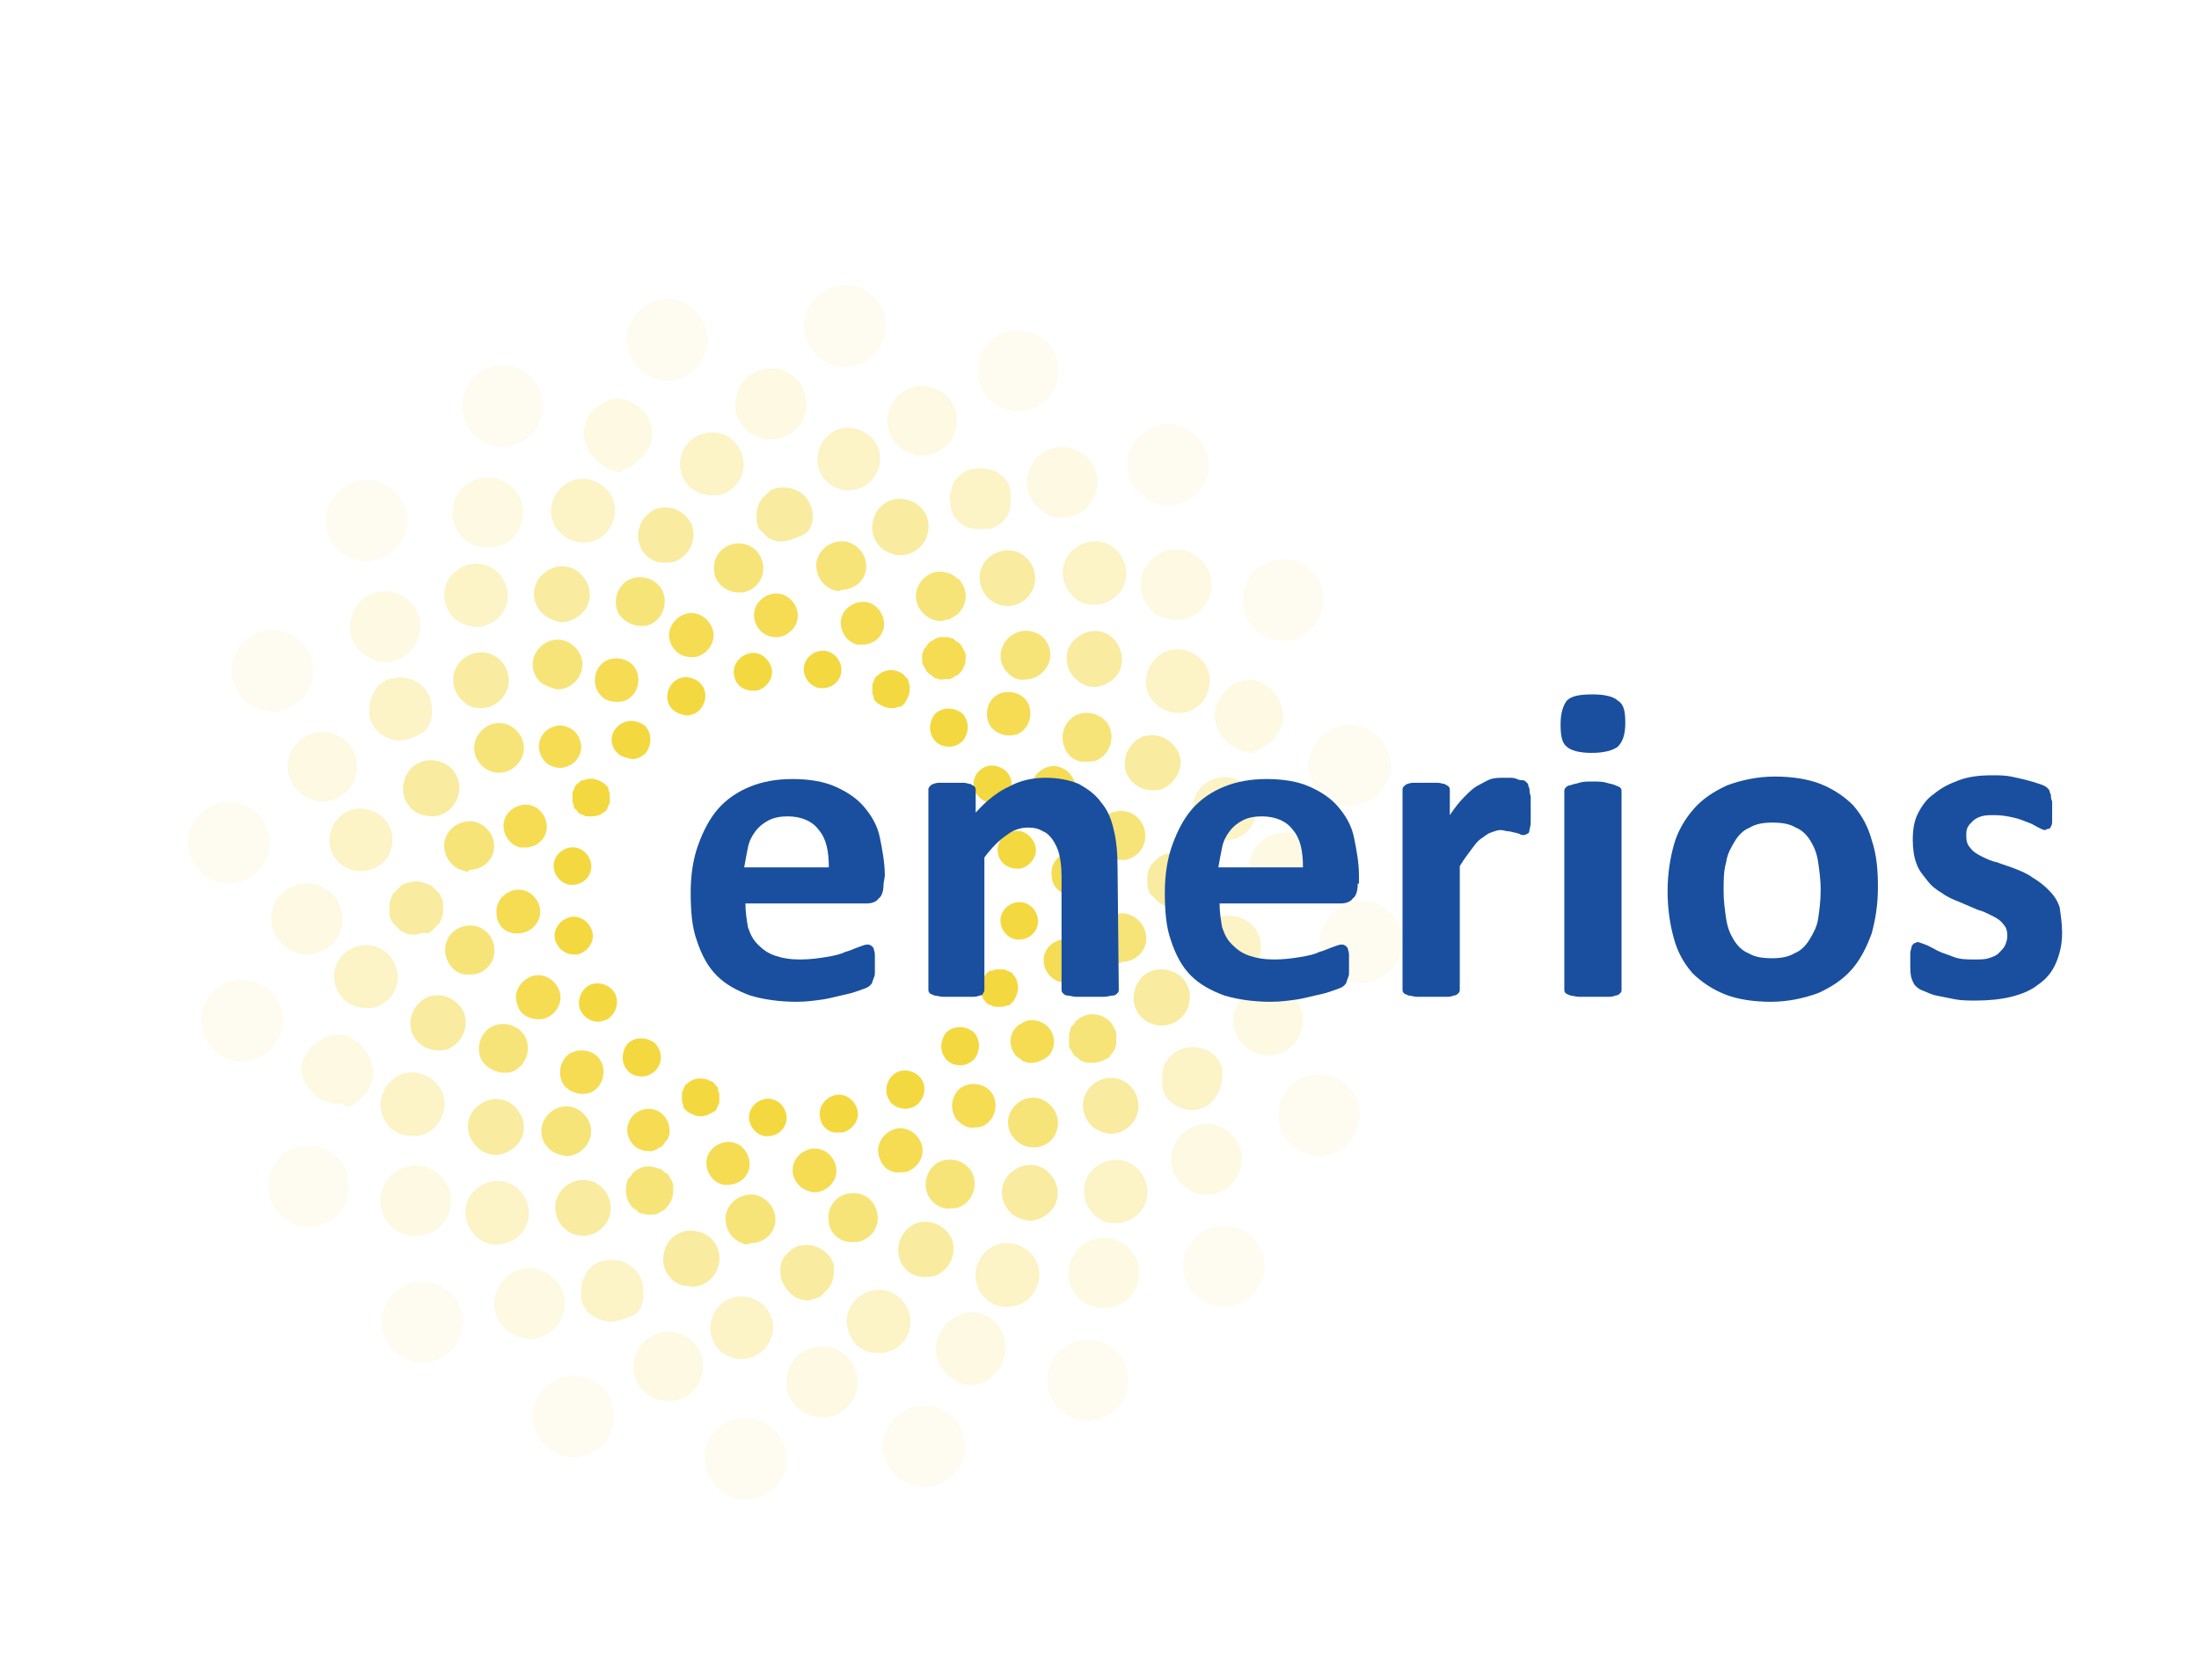 <?xml version="1.0" encoding="utf-8"?>
<!-- Generator: Adobe Illustrator 22.1.0, SVG Export Plug-In . SVG Version: 6.00 Build 0)  -->
<svg version="1.1" id="Calque_1" xmlns="http://www.w3.org/2000/svg" xmlns:xlink="http://www.w3.org/1999/xlink" x="0px" y="0px"
	 width="176.7px" height="135px" viewBox="0 0 176.7 135" style="enable-background:new 0 0 176.7 135;" xml:space="preserve">
<style type="text/css">
	.st0{opacity:8.000180e-02;}
	.st1{clip-path:url(#SVGID_2_);fill:#F4D83F;}
	.st2{clip-path:url(#SVGID_4_);fill:#F4D83F;}
	.st3{clip-path:url(#SVGID_6_);fill:#F4D83F;}
	.st4{clip-path:url(#SVGID_8_);fill:#F4D83F;}
	.st5{clip-path:url(#SVGID_10_);fill:#F4D83F;}
	.st6{clip-path:url(#SVGID_12_);fill:#F4D83F;}
	.st7{clip-path:url(#SVGID_14_);fill:#F4D83F;}
	.st8{clip-path:url(#SVGID_16_);fill:#F4D83F;}
	.st9{opacity:0.15;}
	.st10{clip-path:url(#SVGID_18_);fill:#F4D83F;}
	.st11{clip-path:url(#SVGID_20_);fill:#F4D83F;}
	.st12{clip-path:url(#SVGID_22_);fill:#F4D83F;}
	.st13{clip-path:url(#SVGID_24_);fill:#F4D83F;}
	.st14{clip-path:url(#SVGID_26_);fill:#F4D83F;}
	.st15{clip-path:url(#SVGID_28_);fill:#F4D83F;}
	.st16{clip-path:url(#SVGID_30_);fill:#F4D83F;}
	.st17{clip-path:url(#SVGID_32_);fill:#F4D83F;}
	.st18{opacity:0.3;}
	.st19{clip-path:url(#SVGID_34_);fill:#F4D83F;}
	.st20{clip-path:url(#SVGID_36_);fill:#F4D83F;}
	.st21{clip-path:url(#SVGID_38_);fill:#F4D83F;}
	.st22{clip-path:url(#SVGID_40_);fill:#F4D83F;}
	.st23{clip-path:url(#SVGID_42_);fill:#F4D83F;}
	.st24{clip-path:url(#SVGID_44_);fill:#F4D83F;}
	.st25{clip-path:url(#SVGID_46_);fill:#F4D83F;}
	.st26{clip-path:url(#SVGID_48_);fill:#F4D83F;}
	.st27{opacity:0.5;}
	.st28{clip-path:url(#SVGID_50_);fill:#F4D83F;}
	.st29{clip-path:url(#SVGID_52_);fill:#F4D83F;}
	.st30{clip-path:url(#SVGID_54_);fill:#F4D83F;}
	.st31{clip-path:url(#SVGID_56_);fill:#F4D83F;}
	.st32{clip-path:url(#SVGID_58_);fill:#F4D83F;}
	.st33{clip-path:url(#SVGID_60_);fill:#F4D83F;}
	.st34{clip-path:url(#SVGID_62_);fill:#F4D83F;}
	.st35{clip-path:url(#SVGID_64_);fill:#F4D83F;}
	.st36{opacity:0.7;}
	.st37{clip-path:url(#SVGID_66_);fill:#F4D83F;}
	.st38{clip-path:url(#SVGID_68_);fill:#F4D83F;}
	.st39{clip-path:url(#SVGID_70_);fill:#F4D83F;}
	.st40{clip-path:url(#SVGID_72_);fill:#F4D83F;}
	.st41{clip-path:url(#SVGID_74_);fill:#F4D83F;}
	.st42{clip-path:url(#SVGID_76_);fill:#F4D83F;}
	.st43{clip-path:url(#SVGID_78_);fill:#F4D83F;}
	.st44{clip-path:url(#SVGID_80_);fill:#F4D83F;}
	.st45{opacity:0.9;}
	.st46{clip-path:url(#SVGID_82_);fill:#F4D83F;}
	.st47{clip-path:url(#SVGID_84_);fill:#F4D83F;}
	.st48{clip-path:url(#SVGID_86_);fill:#F4D83F;}
	.st49{clip-path:url(#SVGID_88_);fill:#F4D83F;}
	.st50{clip-path:url(#SVGID_90_);fill:#F4D83F;}
	.st51{clip-path:url(#SVGID_92_);fill:#F4D83F;}
	.st52{clip-path:url(#SVGID_94_);fill:#F4D83F;}
	.st53{clip-path:url(#SVGID_96_);fill:#F4D83F;}
	.st54{fill:#F4D83F;}
	.st55{fill:#194F9E;}
</style>
<g class="st0">
	<g>
		<g>
			<defs>
				<rect id="SVGID_1_" x="8.8" y="18.2" width="110.1" height="102.7"/>
			</defs>
			<clipPath id="SVGID_2_">
				<use xlink:href="#SVGID_1_"  style="overflow:visible;"/>
			</clipPath>
			<path class="st1" d="M109.1,79c-1.8-0.2-3.1-1.8-3-3.6c0.2-1.8,1.8-3.1,3.6-3c1.8,0.2,3.1,1.7,3,3.6c-0.2,1.7-1.6,3-3.3,3
				C109.3,79,109.2,79,109.1,79 M104.7,92.6c-1.7-0.7-2.4-2.6-1.7-4.3c0.7-1.7,2.6-2.4,4.3-1.7c1.7,0.7,2.4,2.6,1.7,4.3
				c-0.5,1.2-1.7,2-3,2C105.5,92.9,105.1,92.8,104.7,92.6 M96.2,104.2c-1.4-1.2-1.5-3.3-0.3-4.6c1.2-1.4,3.3-1.5,4.6-0.3
				c1.4,1.2,1.5,3.3,0.3,4.6c-0.6,0.7-1.6,1.1-2.5,1.1C97.6,105,96.8,104.7,96.2,104.2 M84.6,112.6c-0.9-1.6-0.4-3.6,1.1-4.5
				c1.6-0.9,3.6-0.4,4.5,1.1c0.9,1.6,0.4,3.6-1.1,4.5c-0.5,0.3-1.1,0.5-1.7,0.5C86.3,114.2,85.2,113.6,84.6,112.6"/>
		</g>
		<g>
			<defs>
				<rect id="SVGID_3_" x="8.8" y="18.2" width="110.1" height="102.7"/>
			</defs>
			<clipPath id="SVGID_4_">
				<use xlink:href="#SVGID_3_"  style="overflow:visible;"/>
			</clipPath>
			<path class="st2" d="M67.6,29.5c-1.8-0.2-3.1-1.8-3-3.6c0.2-1.8,1.7-3.1,3.6-3c1.8,0.2,3.1,1.7,3,3.6c-0.2,1.7-1.6,3-3.3,3
				C67.8,29.5,67.7,29.5,67.6,29.5 M80.5,32.8c-1.7-0.7-2.4-2.6-1.7-4.3c0.7-1.7,2.6-2.4,4.3-1.7c1.7,0.7,2.4,2.6,1.7,4.3
				c-0.5,1.2-1.7,2-3,2C81.3,33,80.9,32.9,80.5,32.8 M91.7,39.8L91.7,39.8c-1.4-1.2-1.5-3.3-0.3-4.6c1.2-1.4,3.3-1.5,4.6-0.3
				c1.4,1.2,1.5,3.3,0.3,4.6c-0.6,0.8-1.6,1.1-2.5,1.1C93.1,40.6,92.3,40.3,91.7,39.8 M100.3,49.9L100.3,49.9
				c-0.9-1.6-0.4-3.6,1.1-4.5c1.6-0.9,3.6-0.4,4.5,1.1c0.9,1.6,0.4,3.6-1.1,4.5c-0.5,0.3-1.1,0.5-1.7,0.5
				C102,51.5,100.9,51,100.3,49.9"/>
		</g>
		<g>
			<defs>
				<rect id="SVGID_5_" x="8.8" y="18.2" width="110.1" height="102.7"/>
			</defs>
			<clipPath id="SVGID_6_">
				<use xlink:href="#SVGID_5_"  style="overflow:visible;"/>
			</clipPath>
			<path class="st3" d="M37.6,34.3c-0.9-1.6-0.4-3.6,1.1-4.5c1.6-0.9,3.6-0.4,4.5,1.1c0.9,1.6,0.4,3.6-1.1,4.5
				c-0.5,0.3-1.1,0.5-1.7,0.5C39.3,35.9,38.2,35.3,37.6,34.3 M27.3,44.3c-1.4-1.2-1.5-3.3-0.3-4.6c1.2-1.4,3.3-1.5,4.6-0.3
				c1.4,1.2,1.5,3.3,0.3,4.6c-0.6,0.7-1.6,1.1-2.5,1.1C28.7,45.1,27.9,44.8,27.3,44.3 M20.6,56.9c-1.7-0.7-2.4-2.6-1.7-4.3
				c0.7-1.7,2.6-2.4,4.3-1.7s2.4,2.6,1.7,4.3c-0.5,1.2-1.7,2-3,2C21.5,57.2,21,57.1,20.6,56.9 M18.1,71c-1.8-0.2-3.1-1.7-3-3.6
				c0.2-1.8,1.8-3.1,3.6-3c1.8,0.2,3.1,1.8,3,3.6c-0.2,1.7-1.6,3-3.3,3C18.3,71.1,18.2,71.1,18.1,71"/>
		</g>
		<g>
			<defs>
				<rect id="SVGID_7_" x="8.8" y="18.2" width="110.1" height="102.7"/>
			</defs>
			<clipPath id="SVGID_8_">
				<use xlink:href="#SVGID_7_"  style="overflow:visible;"/>
			</clipPath>
			<path class="st4" d="M22,97L22,97c-0.9-1.6-0.4-3.6,1.1-4.5c1.6-0.9,3.6-0.4,4.5,1.1c0.9,1.6,0.4,3.6-1.1,4.5
				c-0.5,0.3-1.1,0.5-1.7,0.5C23.7,98.6,22.6,98,22,97 M31.8,108.7L31.8,108.7c-1.4-1.2-1.5-3.3-0.3-4.6c1.2-1.4,3.3-1.5,4.6-0.3
				c1.4,1.2,1.5,3.3,0.3,4.6c-0.6,0.7-1.6,1.1-2.5,1.1C33.2,109.5,32.4,109.2,31.8,108.7 M44.8,116.8c-1.7-0.7-2.4-2.6-1.7-4.3
				c0.7-1.7,2.6-2.4,4.3-1.7c1.7,0.7,2.4,2.6,1.7,4.3c-0.5,1.2-1.7,2-3,2C45.6,117.1,45.2,117,44.8,116.8 M59.6,120.5L59.6,120.5
				c-1.8-0.2-3.1-1.8-3-3.6c0.2-1.8,1.7-3.1,3.6-3c1.8,0.2,3.1,1.8,3,3.6c-0.1,1.7-1.6,3-3.3,3C59.8,120.5,59.7,120.5,59.6,120.5"/>
		</g>
		<g>
			<defs>
				<rect id="SVGID_9_" x="8.8" y="18.2" width="110.1" height="102.7"/>
			</defs>
			<clipPath id="SVGID_10_">
				<use xlink:href="#SVGID_9_"  style="overflow:visible;"/>
			</clipPath>
			<path class="st5" d="M74.2,119.5c-0.2,0-0.4,0-0.6-0.1c-0.2,0-0.4-0.1-0.6-0.2s-0.4-0.2-0.6-0.3c-0.2-0.1-0.3-0.3-0.5-0.4
				c-0.6-0.6-1-1.5-1-2.3c0-0.2,0-0.4,0.1-0.6c0-0.2,0.1-0.4,0.2-0.6s0.2-0.4,0.3-0.6c0.1-0.2,0.3-0.3,0.4-0.5
				c0.2-0.2,0.3-0.3,0.5-0.4s0.4-0.2,0.6-0.3c0.2-0.1,0.4-0.1,0.6-0.2c1.1-0.2,2.2,0.1,3,0.9c0.2,0.2,0.3,0.3,0.4,0.5
				s0.2,0.4,0.3,0.6c0.1,0.2,0.1,0.4,0.2,0.6c0,0.2,0.1,0.4,0.1,0.6c0,0.9-0.4,1.7-1,2.3C75.9,119.2,75.1,119.5,74.2,119.5"/>
		</g>
		<g>
			<defs>
				<rect id="SVGID_11_" x="8.8" y="18.2" width="110.1" height="102.7"/>
			</defs>
			<clipPath id="SVGID_12_">
				<use xlink:href="#SVGID_11_"  style="overflow:visible;"/>
			</clipPath>
			<path class="st6" d="M19.4,85.3c-0.9,0-1.7-0.4-2.3-1c-0.2-0.2-0.3-0.3-0.4-0.5s-0.2-0.4-0.3-0.6c-0.1-0.2-0.1-0.4-0.2-0.6
				c0-0.2-0.1-0.4-0.1-0.6s0-0.4,0.1-0.6c0-0.2,0.1-0.4,0.2-0.6s0.2-0.4,0.3-0.6c0.1-0.2,0.3-0.3,0.4-0.5c0.8-0.8,1.9-1.1,3-0.9
				c0.2,0,0.4,0.1,0.6,0.2s0.4,0.2,0.6,0.3c0.2,0.1,0.3,0.3,0.5,0.4c0.2,0.2,0.3,0.3,0.4,0.5s0.2,0.4,0.3,0.6
				c0.1,0.2,0.1,0.4,0.2,0.6c0,0.2,0.1,0.4,0.1,0.6s0,0.4-0.1,0.6c0,0.2-0.1,0.4-0.2,0.6s-0.2,0.4-0.3,0.6c-0.1,0.2-0.3,0.3-0.4,0.5
				c-0.2,0.2-0.3,0.3-0.5,0.4s-0.4,0.2-0.6,0.3c-0.2,0.1-0.4,0.1-0.6,0.2S19.6,85.3,19.4,85.3"/>
		</g>
		<g>
			<defs>
				<rect id="SVGID_13_" x="8.8" y="18.2" width="110.1" height="102.7"/>
			</defs>
			<clipPath id="SVGID_14_">
				<use xlink:href="#SVGID_13_"  style="overflow:visible;"/>
			</clipPath>
			<path class="st7" d="M53.6,30.6c-0.9,0-1.7-0.4-2.3-1c-0.2-0.2-0.3-0.3-0.4-0.5c-0.1-0.2-0.2-0.4-0.3-0.6s-0.1-0.4-0.2-0.6
				c0-0.2-0.1-0.4-0.1-0.6s0-0.4,0.1-0.6c0-0.2,0.1-0.4,0.2-0.6c0.1-0.2,0.2-0.4,0.3-0.6s0.3-0.4,0.4-0.5c0.6-0.6,1.5-1,2.3-1
				c0.9,0,1.7,0.4,2.3,1c0.2,0.2,0.3,0.3,0.4,0.5c0.1,0.2,0.2,0.4,0.3,0.6s0.1,0.4,0.2,0.6c0,0.2,0.1,0.4,0.1,0.6s0,0.4-0.1,0.6
				c0,0.2-0.1,0.4-0.2,0.6c-0.1,0.2-0.2,0.4-0.3,0.6s-0.3,0.4-0.4,0.5C55.4,30.2,54.5,30.6,53.6,30.6"/>
		</g>
		<g>
			<defs>
				<rect id="SVGID_15_" x="8.8" y="18.2" width="110.1" height="102.7"/>
			</defs>
			<clipPath id="SVGID_16_">
				<use xlink:href="#SVGID_15_"  style="overflow:visible;"/>
			</clipPath>
			<path class="st8" d="M108.4,64.8c-0.2,0-0.4,0-0.6-0.1c-0.2,0-0.4-0.1-0.6-0.2s-0.4-0.2-0.6-0.3c-0.2-0.1-0.4-0.3-0.5-0.4
				c-0.2-0.2-0.3-0.3-0.4-0.5s-0.2-0.4-0.3-0.6c-0.1-0.2-0.1-0.4-0.2-0.6c0-0.2-0.1-0.4-0.1-0.6c0-0.2,0-0.4,0.1-0.6
				c0-0.2,0.1-0.4,0.2-0.6c0.1-0.2,0.2-0.4,0.3-0.6c0.1-0.2,0.3-0.3,0.4-0.5c0.2-0.2,0.3-0.3,0.5-0.4c0.2-0.1,0.4-0.2,0.6-0.3
				s0.4-0.1,0.6-0.2c0.4-0.1,0.9-0.1,1.3,0c0.2,0,0.4,0.1,0.6,0.2c0.2,0.1,0.4,0.2,0.6,0.3s0.4,0.3,0.5,0.4c0.2,0.2,0.3,0.3,0.4,0.5
				s0.2,0.4,0.3,0.6c0.1,0.2,0.1,0.4,0.2,0.6c0,0.2,0.1,0.4,0.1,0.6c0,0.2,0,0.4-0.1,0.6c0,0.2-0.1,0.4-0.2,0.6
				c-0.1,0.2-0.2,0.4-0.3,0.6c-0.1,0.2-0.3,0.3-0.4,0.5c-0.2,0.2-0.3,0.3-0.5,0.4s-0.4,0.2-0.6,0.3c-0.2,0.1-0.4,0.1-0.6,0.2
				C108.8,64.8,108.6,64.8,108.4,64.8"/>
		</g>
	</g>
</g>
<g class="st9">
	<g>
		<g>
			<defs>
				<rect id="SVGID_17_" x="15.5" y="24.9" width="96.8" height="89.4"/>
			</defs>
			<clipPath id="SVGID_18_">
				<use xlink:href="#SVGID_17_"  style="overflow:visible;"/>
			</clipPath>
			<path class="st10" d="M100.4,69.9c-0.1-1.6,1.1-2.9,2.7-3s2.9,1.1,3,2.7s-1.1,2.9-2.7,3c0,0-0.1,0-0.2,0
				C101.7,72.5,100.5,71.4,100.4,69.9 M101.2,84.7c-1.5-0.4-2.4-2-2-3.4c0.4-1.5,1.9-2.4,3.4-2s2.4,1.9,2,3.4
				c-0.3,1.3-1.5,2.1-2.7,2.1C101.7,84.8,101.4,84.7,101.2,84.7 M95.4,95.5c-1.3-0.8-1.7-2.6-0.8-3.9c0.8-1.3,2.6-1.7,3.9-0.8
				c1.3,0.8,1.7,2.6,0.8,3.9c-0.5,0.8-1.4,1.3-2.4,1.3C96.4,96,95.8,95.8,95.4,95.5 M86.5,104.1c-1-1.2-0.8-3,0.4-4
				c1.2-1,3-0.8,4,0.4c1,1.2,0.8,3-0.4,4c-0.5,0.4-1.1,0.6-1.8,0.6C87.8,105.1,87,104.8,86.5,104.1"/>
		</g>
		<g>
			<defs>
				<rect id="SVGID_19_" x="15.5" y="24.9" width="96.8" height="89.4"/>
			</defs>
			<clipPath id="SVGID_20_">
				<use xlink:href="#SVGID_19_"  style="overflow:visible;"/>
			</clipPath>
			<path class="st11" d="M59.1,32.6c-0.1-1.6,1.1-2.9,2.7-3c1.6-0.1,2.9,1.1,3,2.7s-1.1,2.9-2.7,3h-0.2
				C60.4,35.3,59.1,34.1,59.1,32.6 M73.4,36.5L73.4,36.5c-1.5-0.4-2.4-1.9-2-3.4c0.4-1.5,1.9-2.4,3.4-2s2.4,1.9,2,3.4
				c-0.3,1.3-1.5,2.1-2.7,2.1C73.9,36.6,73.6,36.6,73.4,36.5 M83.8,41.1c-1.3-0.8-1.7-2.6-0.8-3.9c0.8-1.3,2.6-1.7,3.9-0.8
				c1.3,0.8,1.7,2.6,0.8,3.9c-0.5,0.8-1.4,1.3-2.4,1.3C84.8,41.6,84.3,41.5,83.8,41.1 M92.3,48.8c-1-1.2-0.8-3,0.4-4
				c1.2-1,3-0.8,4,0.4l0,0c1,1.2,0.8,3-0.4,4c-0.5,0.4-1.1,0.6-1.8,0.6C93.7,49.8,92.8,49.5,92.3,48.8"/>
		</g>
		<g>
			<defs>
				<rect id="SVGID_21_" x="15.5" y="24.9" width="96.8" height="89.4"/>
			</defs>
			<clipPath id="SVGID_22_">
				<use xlink:href="#SVGID_21_"  style="overflow:visible;"/>
			</clipPath>
			<path class="st12" d="M37,43c-1-1.2-0.8-3,0.4-4s3-0.8,4,0.4s0.8,3-0.4,4c-0.5,0.4-1.1,0.6-1.8,0.6C38.4,44,37.5,43.7,37,43
				 M29.4,52.7c-1.3-0.8-1.7-2.6-0.8-3.9c0.8-1.3,2.6-1.7,3.9-0.8c1.3,0.8,1.7,2.6,0.8,3.9c-0.5,0.8-1.4,1.3-2.4,1.3
				C30.4,53.2,29.9,53,29.4,52.7 M25.2,64.3c-1.5-0.4-2.4-2-2-3.4c0.4-1.5,2-2.4,3.4-2c1.5,0.4,2.4,1.9,2,3.4
				c-0.3,1.3-1.5,2.1-2.7,2.1C25.7,64.4,25.5,64.4,25.2,64.3 M21.8,74c-0.1-1.6,1.1-2.9,2.7-3s2.9,1.1,3,2.7s-1.1,2.9-2.7,3h-0.2
				C23.2,76.6,21.9,75.5,21.8,74"/>
		</g>
		<g>
			<defs>
				<rect id="SVGID_23_" x="15.5" y="24.9" width="96.8" height="89.4"/>
			</defs>
			<clipPath id="SVGID_24_">
				<use xlink:href="#SVGID_23_"  style="overflow:visible;"/>
			</clipPath>
			<path class="st13" d="M31.2,98.3c-1-1.2-0.8-3,0.4-4s3-0.8,4,0.4c1,1.2,0.8,3-0.4,4c-0.5,0.4-1.1,0.6-1.8,0.6
				C32.5,99.3,31.7,99,31.2,98.3 M41,107.1L41,107.1c-1.3-0.8-1.7-2.6-0.8-3.9c0.8-1.3,2.6-1.7,3.9-0.8c1.3,0.8,1.7,2.6,0.8,3.9
				c-0.5,0.8-1.4,1.3-2.4,1.3C42,107.5,41.4,107.4,41,107.1 M53,112.5L53,112.5c-1.5-0.4-2.4-1.9-2-3.4s2-2.4,3.4-2
				c1.5,0.4,2.4,1.9,2,3.4c-0.3,1.3-1.5,2.1-2.7,2.1C53.5,112.6,53.3,112.5,53,112.5 M63.2,111.2c-0.1-1.6,1.1-2.9,2.7-3
				s2.9,1.1,3,2.7s-1.1,2.9-2.7,3c0,0-0.1,0-0.2,0C64.5,113.8,63.2,112.7,63.2,111.2"/>
		</g>
		<g>
			<defs>
				<rect id="SVGID_25_" x="15.5" y="24.9" width="96.8" height="89.4"/>
			</defs>
			<clipPath id="SVGID_26_">
				<use xlink:href="#SVGID_25_"  style="overflow:visible;"/>
			</clipPath>
			<path class="st14" d="M78,111.3c-0.2,0-0.4,0-0.6-0.1c-0.2,0-0.4-0.1-0.5-0.2c-0.2-0.1-0.3-0.2-0.5-0.3c-0.2-0.1-0.3-0.2-0.4-0.4
				c-0.5-0.5-0.8-1.2-0.8-2c0-0.2,0-0.4,0.1-0.6c0-0.2,0.1-0.4,0.2-0.5c0.1-0.2,0.2-0.3,0.3-0.5c0.1-0.2,0.2-0.3,0.3-0.4
				c0.1-0.1,0.3-0.2,0.4-0.3c0.2-0.1,0.3-0.2,0.5-0.3c0.2-0.1,0.3-0.1,0.5-0.2c0.9-0.2,1.9,0.1,2.5,0.8c0.5,0.5,0.8,1.2,0.8,2
				s-0.3,1.5-0.8,2C79.5,111,78.7,111.3,78,111.3"/>
		</g>
		<g>
			<defs>
				<rect id="SVGID_27_" x="15.5" y="24.9" width="96.8" height="89.4"/>
			</defs>
			<clipPath id="SVGID_28_">
				<use xlink:href="#SVGID_27_"  style="overflow:visible;"/>
			</clipPath>
			<path class="st15" d="M27.2,88.7c-0.7,0-1.5-0.3-2-0.8c-0.1-0.1-0.2-0.3-0.4-0.4c-0.1-0.2-0.2-0.3-0.3-0.5
				c-0.1-0.2-0.1-0.3-0.2-0.5c0-0.2-0.1-0.4-0.1-0.5c0-0.2,0-0.4,0.1-0.6c0-0.2,0.1-0.4,0.2-0.5c0.1-0.2,0.2-0.3,0.3-0.5
				c0.1-0.2,0.2-0.3,0.4-0.4c0.7-0.7,1.6-1,2.5-0.8c0.2,0,0.4,0.1,0.5,0.2c0.2,0.1,0.3,0.2,0.5,0.3c0.2,0.1,0.3,0.2,0.4,0.4
				c0.1,0.1,0.2,0.3,0.3,0.4c0.1,0.2,0.2,0.3,0.3,0.5c0.1,0.2,0.1,0.3,0.2,0.5c0,0.2,0.1,0.4,0.1,0.6c0,0.7-0.3,1.5-0.8,2
				c-0.1,0.1-0.3,0.2-0.4,0.4c-0.2,0.1-0.3,0.2-0.5,0.3c-0.2,0.1-0.3,0.1-0.5,0.2C27.6,88.6,27.4,88.7,27.2,88.7"/>
		</g>
		<g>
			<defs>
				<rect id="SVGID_29_" x="15.5" y="24.9" width="96.8" height="89.4"/>
			</defs>
			<clipPath id="SVGID_30_">
				<use xlink:href="#SVGID_29_"  style="overflow:visible;"/>
			</clipPath>
			<path class="st16" d="M49.8,37.9c-0.2,0-0.4,0-0.5-0.1c-0.2,0-0.4-0.1-0.5-0.2c-0.2-0.1-0.3-0.2-0.5-0.3s-0.3-0.2-0.4-0.4
				c-0.1-0.1-0.2-0.3-0.4-0.4s-0.2-0.3-0.3-0.5s-0.1-0.3-0.2-0.5c0-0.2-0.1-0.4-0.1-0.6c0-0.7,0.3-1.5,0.8-2
				c0.1-0.1,0.3-0.2,0.4-0.3c0.2-0.1,0.3-0.2,0.5-0.3s0.3-0.1,0.5-0.2c0.4-0.1,0.7-0.1,1.1,0c0.2,0,0.4,0.1,0.5,0.2
				c0.2,0.1,0.3,0.2,0.5,0.3s0.3,0.2,0.4,0.3c0.5,0.5,0.8,1.2,0.8,2c0,0.2,0,0.4-0.1,0.6c0,0.2-0.1,0.4-0.2,0.5
				c-0.1,0.2-0.2,0.3-0.3,0.5s-0.2,0.3-0.4,0.4c-0.1,0.1-0.3,0.2-0.4,0.4c-0.2,0.1-0.3,0.2-0.5,0.3s-0.4,0.1-0.5,0.2
				C50.2,37.9,50,37.9,49.8,37.9"/>
		</g>
		<g>
			<defs>
				<rect id="SVGID_31_" x="15.5" y="24.9" width="96.8" height="89.4"/>
			</defs>
			<clipPath id="SVGID_32_">
				<use xlink:href="#SVGID_31_"  style="overflow:visible;"/>
			</clipPath>
			<path class="st17" d="M100.6,60.5c-0.2,0-0.4,0-0.6-0.1c-0.2,0-0.4-0.1-0.5-0.2c-0.2-0.1-0.3-0.2-0.5-0.3s-0.3-0.2-0.4-0.3
				s-0.2-0.3-0.4-0.4c-0.1-0.2-0.2-0.3-0.3-0.5c-0.1-0.2-0.1-0.3-0.2-0.5c0-0.2-0.1-0.4-0.1-0.6c0-0.7,0.3-1.5,0.8-2
				c0.1-0.1,0.3-0.2,0.4-0.4c0.2-0.1,0.3-0.2,0.5-0.3s0.3-0.1,0.5-0.2c0.4-0.1,0.7-0.1,1.1,0c0.2,0,0.4,0.1,0.5,0.2
				c0.2,0.1,0.3,0.2,0.5,0.3s0.3,0.2,0.4,0.4c0.5,0.5,0.8,1.2,0.8,2c0,0.2,0,0.4-0.1,0.6c0,0.2-0.1,0.4-0.2,0.5
				c-0.1,0.2-0.2,0.3-0.3,0.5c-0.1,0.2-0.2,0.3-0.4,0.4c-0.1,0.1-0.3,0.2-0.4,0.3c-0.2,0.1-0.3,0.2-0.5,0.3s-0.3,0.1-0.5,0.2
				C101,60.5,100.8,60.5,100.6,60.5"/>
		</g>
	</g>
</g>
<g class="st18">
	<g>
		<g>
			<defs>
				<rect id="SVGID_33_" x="20.2" y="29.5" width="87.5" height="80.1"/>
			</defs>
			<clipPath id="SVGID_34_">
				<use xlink:href="#SVGID_33_"  style="overflow:visible;"/>
			</clipPath>
			<path class="st19" d="M87.9,97.6c-1-1-1.1-2.6-0.1-3.6s2.6-1.1,3.6-0.1s1.1,2.6,0.1,3.6c-0.5,0.5-1.2,0.8-1.9,0.8
				C89,98.3,88.4,98.1,87.9,97.6 M78.7,103.7c-0.7-1.2-0.2-2.8,1-3.5l0,0c1.2-0.7,2.8-0.2,3.5,1s0.2,2.8-1,3.5
				c-0.4,0.2-0.8,0.3-1.2,0.3C80.1,105.1,79.2,104.6,78.7,103.7 M68.1,106.7c-0.3-1.4,0.6-2.7,2-3s2.7,0.6,3,2s-0.6,2.7-2,3
				c-0.2,0-0.3,0-0.5,0C69.4,108.8,68.4,108,68.1,106.7 M59.3,109.2L59.3,109.2c-1.4-0.2-2.4-1.4-2.2-2.8s1.4-2.4,2.8-2.2l0,0
				c1.4,0.2,2.4,1.4,2.2,2.8c-0.2,1.3-1.3,2.2-2.5,2.2C59.5,109.2,59.4,109.2,59.3,109.2"/>
		</g>
		<g>
			<defs>
				<rect id="SVGID_35_" x="20.2" y="29.5" width="87.5" height="80.1"/>
			</defs>
			<clipPath id="SVGID_36_">
				<use xlink:href="#SVGID_35_"  style="overflow:visible;"/>
			</clipPath>
			<path class="st20" d="M86.2,47.9c-1-1-1.1-2.6-0.1-3.6s2.6-1.1,3.6-0.1s1.1,2.6,0.1,3.6c-0.5,0.5-1.2,0.8-1.9,0.8
				C87.3,48.6,86.6,48.4,86.2,47.9 M92.4,56c-0.7-1.2-0.2-2.8,1-3.5s2.8-0.2,3.5,1s0.2,2.8-1,3.5c-0.4,0.2-0.8,0.3-1.2,0.3
				C93.8,57.3,92.9,56.8,92.4,56 M95.9,65.5L95.9,65.5c-0.3-1.4,0.6-2.7,2-3s2.7,0.6,3,2c0.3,1.4-0.6,2.7-2,3c-0.2,0-0.3,0-0.5,0
				C97.2,67.6,96.1,66.8,95.9,65.5 M98.5,78.6c-1.4-0.2-2.4-1.4-2.2-2.8c0.2-1.4,1.4-2.4,2.8-2.2c1.4,0.2,2.4,1.4,2.2,2.8
				c-0.2,1.3-1.3,2.2-2.5,2.2C98.7,78.6,98.6,78.6,98.5,78.6"/>
		</g>
		<g>
			<defs>
				<rect id="SVGID_37_" x="20.2" y="29.5" width="87.5" height="80.1"/>
			</defs>
			<clipPath id="SVGID_38_">
				<use xlink:href="#SVGID_37_"  style="overflow:visible;"/>
			</clipPath>
			<path class="st21" d="M67.9,39.4L67.9,39.4c-1.4-0.2-2.4-1.4-2.2-2.8c0.2-1.4,1.4-2.4,2.8-2.2l0,0c1.4,0.2,2.4,1.4,2.2,2.8
				c-0.2,1.3-1.3,2.2-2.5,2.2C68.1,39.4,68,39.4,67.9,39.4 M54.7,37.8c-0.3-1.4,0.6-2.7,2-3s2.7,0.6,3,2s-0.6,2.7-2,3
				c-0.2,0-0.3,0-0.5,0C56,39.8,54.9,39,54.7,37.8 M44.6,42.3c-0.7-1.2-0.2-2.8,1-3.5s2.8-0.2,3.5,1s0.2,2.8-1,3.5
				c-0.4,0.2-0.8,0.3-1.2,0.3C46,43.6,45.1,43.1,44.6,42.3 M36.5,49.7c-1-1-1.1-2.6-0.1-3.6S39,45,40,46s1.1,2.6,0.1,3.6
				c-0.5,0.5-1.2,0.8-1.9,0.8C37.6,50.3,37,50.1,36.5,49.7"/>
		</g>
		<g>
			<defs>
				<rect id="SVGID_39_" x="20.2" y="29.5" width="87.5" height="80.1"/>
			</defs>
			<clipPath id="SVGID_40_">
				<use xlink:href="#SVGID_39_"  style="overflow:visible;"/>
			</clipPath>
			<path class="st22" d="M28.7,70c-1.4-0.2-2.4-1.4-2.2-2.8c0.2-1.4,1.4-2.4,2.8-2.2c1.4,0.2,2.4,1.4,2.2,2.8
				C31.4,69.1,30.3,70,29,70C28.9,70,28.8,70,28.7,70 M26.9,79c-0.3-1.4,0.6-2.7,2-3s2.7,0.6,3,2l0,0c0.3,1.4-0.6,2.7-2,3
				c-0.2,0-0.3,0-0.5,0C28.2,81,27.2,80.2,26.9,79 M30.9,90c-0.7-1.2-0.2-2.8,1-3.5c1.2-0.7,2.8-0.2,3.5,1s0.2,2.8-1,3.5
				c-0.4,0.2-0.8,0.3-1.2,0.3C32.3,91.3,31.4,90.9,30.9,90 M38.2,99.3L38.2,99.3c-1-1-1.1-2.6-0.1-3.6s2.6-1.1,3.6-0.1
				s1.1,2.6,0.1,3.6c-0.5,0.5-1.2,0.8-1.9,0.8C39.3,100,38.7,99.8,38.2,99.3"/>
		</g>
		<g>
			<defs>
				<rect id="SVGID_41_" x="20.2" y="29.5" width="87.5" height="80.1"/>
			</defs>
			<clipPath id="SVGID_42_">
				<use xlink:href="#SVGID_41_"  style="overflow:visible;"/>
			</clipPath>
			<path class="st23" d="M49.1,106.2c-0.7,0-1.3-0.3-1.8-0.7c-0.1-0.1-0.2-0.2-0.3-0.4c-0.1-0.1-0.2-0.3-0.2-0.4
				c-0.1-0.2-0.1-0.3-0.1-0.5s0-0.3,0-0.5c0-0.7,0.3-1.3,0.7-1.8c0.1-0.1,0.2-0.2,0.4-0.3c0.1-0.1,0.3-0.2,0.4-0.2
				c0.2-0.1,0.3-0.1,0.5-0.1c0.8-0.2,1.7,0.1,2.3,0.7c0.5,0.5,0.7,1.1,0.7,1.8c0,0.2,0,0.3,0,0.5s-0.1,0.3-0.1,0.5
				c-0.1,0.2-0.1,0.3-0.2,0.4c-0.1,0.1-0.2,0.3-0.3,0.4C50.4,105.9,49.7,106.2,49.1,106.2"/>
		</g>
		<g>
			<defs>
				<rect id="SVGID_43_" x="20.2" y="29.5" width="87.5" height="80.1"/>
			</defs>
			<clipPath id="SVGID_44_">
				<use xlink:href="#SVGID_43_"  style="overflow:visible;"/>
			</clipPath>
			<path class="st24" d="M32.1,59.5c-0.7,0-1.3-0.3-1.8-0.8c-0.1-0.1-0.2-0.2-0.3-0.4c-0.1-0.1-0.2-0.3-0.2-0.4
				c-0.1-0.2-0.1-0.3-0.1-0.5s0-0.3,0-0.5c0-0.7,0.3-1.3,0.7-1.8c0.1-0.1,0.2-0.2,0.4-0.3c0.1-0.1,0.3-0.2,0.4-0.2
				c0.2-0.1,0.3-0.1,0.5-0.1c0.8-0.2,1.7,0.1,2.3,0.7c0.5,0.5,0.7,1.1,0.7,1.8c0,0.2,0,0.3,0,0.5s-0.1,0.3-0.1,0.5
				c-0.1,0.2-0.1,0.3-0.2,0.4c-0.1,0.1-0.2,0.3-0.3,0.4C33.4,59.2,32.7,59.5,32.1,59.5"/>
		</g>
		<g>
			<defs>
				<rect id="SVGID_45_" x="20.2" y="29.5" width="87.5" height="80.1"/>
			</defs>
			<clipPath id="SVGID_46_">
				<use xlink:href="#SVGID_45_"  style="overflow:visible;"/>
			</clipPath>
			<path class="st25" d="M78.8,42.5c-0.2,0-0.3,0-0.5,0s-0.3-0.1-0.5-0.1c-0.2-0.1-0.3-0.1-0.4-0.2c-0.1-0.1-0.3-0.2-0.4-0.3
				s-0.2-0.2-0.3-0.4c-0.1-0.1-0.2-0.3-0.2-0.4c-0.1-0.2-0.1-0.3-0.1-0.5s-0.1-0.3-0.1-0.5s0-0.3,0.1-0.5c0-0.2,0.1-0.3,0.1-0.5
				c0.1-0.2,0.1-0.3,0.2-0.4c0.1-0.1,0.2-0.3,0.3-0.4c0.1-0.1,0.2-0.2,0.4-0.3c0.1-0.1,0.3-0.2,0.4-0.2c0.2-0.1,0.3-0.1,0.5-0.1
				c0.3-0.1,0.7-0.1,1,0c0.2,0,0.3,0.1,0.5,0.1c0.2,0.1,0.3,0.1,0.4,0.2c0.1,0.1,0.3,0.2,0.4,0.3s0.2,0.2,0.3,0.4
				c0.1,0.1,0.2,0.3,0.2,0.4c0.1,0.2,0.1,0.3,0.1,0.5s0,0.3,0,0.5s0,0.3,0,0.5s-0.1,0.3-0.1,0.5c-0.1,0.2-0.1,0.3-0.2,0.4
				c-0.1,0.1-0.2,0.3-0.3,0.4c-0.1,0.1-0.2,0.2-0.4,0.3c-0.1,0.1-0.3,0.2-0.4,0.2c-0.2,0.1-0.3,0.1-0.5,0.1
				C79.1,42.5,78.9,42.5,78.8,42.5"/>
		</g>
		<g>
			<defs>
				<rect id="SVGID_47_" x="20.2" y="29.5" width="87.5" height="80.1"/>
			</defs>
			<clipPath id="SVGID_48_">
				<use xlink:href="#SVGID_47_"  style="overflow:visible;"/>
			</clipPath>
			<path class="st26" d="M95.8,89.2c-0.7,0-1.3-0.3-1.8-0.7c-0.1-0.1-0.2-0.2-0.3-0.4c-0.1-0.1-0.2-0.3-0.2-0.4
				c-0.1-0.2-0.1-0.3-0.1-0.5s0-0.3,0-0.5s0-0.3,0-0.5s0.1-0.3,0.1-0.5c0.1-0.2,0.1-0.3,0.2-0.4s0.2-0.3,0.3-0.4
				c0.6-0.6,1.5-0.9,2.3-0.7c0.2,0,0.3,0.1,0.5,0.1c0.2,0.1,0.3,0.1,0.4,0.2s0.3,0.2,0.4,0.3c0.1,0.1,0.2,0.2,0.3,0.4
				c0.1,0.1,0.2,0.3,0.2,0.4c0.1,0.2,0.1,0.3,0.1,0.5s0,0.3,0,0.5c0,0.7-0.3,1.3-0.7,1.8C97.1,88.9,96.4,89.2,95.8,89.2"/>
		</g>
	</g>
</g>
<g class="st27">
	<g>
		<g>
			<defs>
				<rect id="SVGID_49_" x="24.9" y="34.2" width="78.1" height="70.7"/>
			</defs>
			<clipPath id="SVGID_50_">
				<use xlink:href="#SVGID_49_"  style="overflow:visible;"/>
			</clipPath>
			<path class="st28" d="M92.7,82.3c-1.2-0.3-1.9-1.6-1.5-2.8c0.3-1.2,1.6-1.9,2.8-1.5c1.2,0.3,1.9,1.6,1.5,2.8
				c-0.3,1-1.2,1.6-2.1,1.6C93.1,82.4,92.9,82.4,92.7,82.3 M88,90.7c-1-0.7-1.3-2.1-0.6-3.1c0.7-1,2.1-1.3,3.1-0.6
				c1,0.7,1.3,2.1,0.6,3.1c-0.4,0.6-1.1,1-1.8,1C88.8,91.1,88.4,90.9,88,90.7 M81,97.2c-0.8-1-0.6-2.4,0.4-3.1
				c1-0.8,2.4-0.6,3.1,0.4c0.8,1,0.6,2.4-0.4,3.1c-0.4,0.3-0.9,0.5-1.4,0.5C82.1,98,81.4,97.8,81,97.2 M72.3,101.2
				c-0.4-1.2,0.2-2.4,1.3-2.9c1.2-0.4,2.4,0.2,2.9,1.3c0.4,1.2-0.2,2.4-1.3,2.9c-0.2,0.1-0.5,0.1-0.8,0.1
				C73.5,102.7,72.6,102.1,72.3,101.2"/>
		</g>
		<g>
			<defs>
				<rect id="SVGID_51_" x="24.9" y="34.2" width="78.1" height="70.7"/>
			</defs>
			<clipPath id="SVGID_52_">
				<use xlink:href="#SVGID_51_"  style="overflow:visible;"/>
			</clipPath>
			<path class="st29" d="M71.7,44.5c-1.2-0.3-1.9-1.6-1.5-2.8c0.3-1.2,1.6-1.9,2.8-1.5c1.2,0.3,1.9,1.6,1.5,2.8
				c-0.3,1-1.2,1.6-2.1,1.6C72.1,44.6,71.9,44.6,71.7,44.5 M79.7,48.3c-1-0.7-1.3-2.1-0.6-3.1c0.7-1,2.1-1.3,3.1-0.6
				s1.3,2.1,0.6,3.1c-0.4,0.6-1.1,1-1.8,1C80.6,48.7,80.1,48.6,79.7,48.3 M86.2,54.3c-0.8-1-0.6-2.4,0.4-3.1c1-0.8,2.4-0.6,3.1,0.4
				s0.6,2.4-0.4,3.1c-0.4,0.3-0.9,0.5-1.4,0.5C87.3,55.2,86.7,54.9,86.2,54.3 M90.5,62.1L90.5,62.1c-0.4-1.2,0.2-2.4,1.3-2.9
				c1.2-0.4,2.4,0.2,2.9,1.3s-0.2,2.4-1.3,2.9c-0.2,0.1-0.5,0.1-0.8,0.1C91.7,63.5,90.9,63,90.5,62.1"/>
		</g>
		<g>
			<defs>
				<rect id="SVGID_53_" x="24.9" y="34.2" width="78.1" height="70.7"/>
			</defs>
			<clipPath id="SVGID_54_">
				<use xlink:href="#SVGID_53_"  style="overflow:visible;"/>
			</clipPath>
			<path class="st30" d="M51.4,43.8c-0.4-1.2,0.2-2.4,1.3-2.9c1.2-0.4,2.4,0.2,2.9,1.3c0.4,1.2-0.2,2.4-1.3,2.9
				c-0.3,0.1-0.5,0.1-0.8,0.1C52.6,45.3,51.7,44.7,51.4,43.8 M43.4,49.1c-0.8-1-0.6-2.4,0.4-3.1c1-0.8,2.4-0.6,3.1,0.4
				c0.8,1,0.6,2.4-0.4,3.1c-0.4,0.3-0.9,0.5-1.4,0.5C44.5,49.9,43.8,49.6,43.4,49.1 M37.4,56.5c-1-0.7-1.3-2.1-0.6-3.1
				s2.1-1.3,3.1-0.6s1.3,2.1,0.6,3.1c-0.4,0.6-1.1,1-1.8,1C38.2,56.9,37.7,56.8,37.4,56.5 M34,65.5c-1.2-0.3-1.9-1.6-1.5-2.8
				c0.3-1.2,1.6-1.9,2.8-1.5c1.2,0.3,1.9,1.6,1.5,2.8c-0.3,1-1.2,1.6-2.1,1.6C34.4,65.6,34.2,65.5,34,65.5"/>
		</g>
		<g>
			<defs>
				<rect id="SVGID_55_" x="24.9" y="34.2" width="78.1" height="70.7"/>
			</defs>
			<clipPath id="SVGID_56_">
				<use xlink:href="#SVGID_55_"  style="overflow:visible;"/>
			</clipPath>
			<path class="st31" d="M33.1,83L33.1,83c-0.4-1.2,0.2-2.4,1.3-2.9c1.2-0.4,2.4,0.2,2.9,1.3c0.4,1.2-0.2,2.4-1.3,2.9
				c-0.3,0.1-0.5,0.1-0.8,0.1C34.3,84.4,33.5,83.9,33.1,83 M38.1,91.9c-0.8-1-0.6-2.4,0.4-3.1c1-0.8,2.4-0.6,3.1,0.4
				c0.8,1,0.6,2.4-0.4,3.1c-0.4,0.3-0.9,0.5-1.4,0.5C39.2,92.8,38.5,92.5,38.1,91.9 M45.6,98.9L45.6,98.9c-1-0.7-1.3-2.1-0.6-3.1
				s2.1-1.3,3.1-0.6c1,0.7,1.3,2.1,0.6,3.1c-0.4,0.6-1.1,1-1.8,1C46.4,99.3,46,99.2,45.6,98.9 M54.9,103.3c-1.2-0.3-1.9-1.6-1.5-2.8
				c0.3-1.2,1.6-1.9,2.8-1.5c1.2,0.3,1.9,1.6,1.5,2.8c-0.3,1-1.2,1.6-2.1,1.6C55.3,103.3,55.1,103.3,54.9,103.3"/>
		</g>
		<g>
			<defs>
				<rect id="SVGID_57_" x="24.9" y="34.2" width="78.1" height="70.7"/>
			</defs>
			<clipPath id="SVGID_58_">
				<use xlink:href="#SVGID_57_"  style="overflow:visible;"/>
			</clipPath>
			<path class="st32" d="M65,104.5c-0.6,0-1.2-0.2-1.6-0.7c-0.4-0.4-0.7-1-0.7-1.6c0-0.1,0-0.3,0-0.4s0.1-0.3,0.1-0.4
				c0.1-0.1,0.1-0.3,0.2-0.4c0.1-0.1,0.2-0.2,0.3-0.3c0.1-0.1,0.2-0.2,0.3-0.3c0.1-0.1,0.2-0.1,0.4-0.2c0.1-0.1,0.3-0.1,0.4-0.1
				c0.7-0.2,1.5,0.1,2,0.6c0.1,0.1,0.2,0.2,0.3,0.3c0.1,0.1,0.1,0.2,0.2,0.4c0.1,0.1,0.1,0.3,0.1,0.4s0,0.3,0,0.4
				c0,0.6-0.2,1.2-0.7,1.6c-0.1,0.1-0.2,0.2-0.3,0.3c-0.1,0.1-0.2,0.2-0.4,0.2c-0.1,0.1-0.3,0.1-0.4,0.1
				C65.3,104.5,65.1,104.5,65,104.5"/>
		</g>
		<g>
			<defs>
				<rect id="SVGID_59_" x="24.9" y="34.2" width="78.1" height="70.7"/>
			</defs>
			<clipPath id="SVGID_60_">
				<use xlink:href="#SVGID_59_"  style="overflow:visible;"/>
			</clipPath>
			<path class="st33" d="M33.4,75.1c-0.1,0-0.3,0-0.4,0c-0.1,0-0.3-0.1-0.4-0.1c-0.1-0.1-0.3-0.1-0.4-0.2c-0.1-0.1-0.2-0.2-0.3-0.3
				s-0.2-0.2-0.3-0.3c-0.1-0.1-0.2-0.3-0.2-0.4c-0.1-0.1-0.1-0.3-0.1-0.4s0-0.3,0-0.4s0-0.3,0-0.4s0.1-0.3,0.1-0.4
				c0.1-0.1,0.1-0.3,0.2-0.4s0.2-0.2,0.3-0.3c0.1-0.1,0.2-0.2,0.3-0.3c0.1-0.1,0.2-0.2,0.4-0.2c0.1-0.1,0.3-0.1,0.4-0.1
				c0.3-0.1,0.6-0.1,0.9,0c0.1,0,0.3,0.1,0.4,0.1c0.1,0.1,0.3,0.1,0.4,0.2c0.1,0.1,0.2,0.2,0.3,0.3c0.1,0.1,0.2,0.2,0.3,0.3
				c0.1,0.1,0.1,0.3,0.2,0.4c0.1,0.1,0.1,0.3,0.1,0.4s0,0.3,0,0.4s0,0.3,0,0.4s-0.1,0.3-0.1,0.4c-0.1,0.1-0.1,0.3-0.2,0.4
				c-0.1,0.1-0.2,0.2-0.3,0.3c-0.1,0.1-0.2,0.2-0.3,0.3c-0.1,0.1-0.2,0.2-0.4,0.2c-0.2-0.1-0.3,0-0.5,0C33.7,75,33.6,75.1,33.4,75.1
				"/>
		</g>
		<g>
			<defs>
				<rect id="SVGID_61_" x="24.9" y="34.2" width="78.1" height="70.7"/>
			</defs>
			<clipPath id="SVGID_62_">
				<use xlink:href="#SVGID_61_"  style="overflow:visible;"/>
			</clipPath>
			<path class="st34" d="M62.9,43.5c-0.1,0-0.3,0-0.4,0c-0.1,0-0.3-0.1-0.4-0.1c-0.1-0.1-0.3-0.1-0.4-0.2c-0.1-0.1-0.2-0.2-0.3-0.3
				s-0.2-0.2-0.3-0.3s-0.2-0.2-0.2-0.4c-0.1-0.1-0.1-0.3-0.1-0.4c0-0.1,0-0.3,0-0.4c0-0.6,0.2-1.2,0.7-1.6c0.1-0.1,0.2-0.2,0.3-0.3
				s0.3-0.2,0.4-0.2c0.1-0.1,0.3-0.1,0.4-0.1c0.7-0.1,1.5,0.1,2,0.6c0.4,0.4,0.7,1,0.7,1.6c0,0.1,0,0.3,0,0.4c0,0.1-0.1,0.3-0.1,0.4
				c-0.1,0.1-0.1,0.3-0.2,0.4c-0.1,0.1-0.2,0.2-0.3,0.3C64,43.2,63.4,43.5,62.9,43.5"/>
		</g>
		<g>
			<defs>
				<rect id="SVGID_63_" x="24.9" y="34.2" width="78.1" height="70.7"/>
			</defs>
			<clipPath id="SVGID_64_">
				<use xlink:href="#SVGID_63_"  style="overflow:visible;"/>
			</clipPath>
			<path class="st35" d="M94.4,72.9c-0.6,0-1.2-0.2-1.6-0.7c-0.1-0.1-0.2-0.2-0.3-0.3c-0.1-0.1-0.2-0.2-0.2-0.4
				c-0.1-0.1-0.1-0.3-0.1-0.4s0-0.3,0-0.4s0-0.3,0-0.4s0.1-0.3,0.1-0.4c0.1-0.1,0.1-0.3,0.2-0.4s0.2-0.2,0.3-0.3
				c0.1-0.1,0.2-0.2,0.3-0.3c0.1-0.1,0.2-0.1,0.4-0.2c0.1-0.1,0.3-0.1,0.4-0.1c0.3-0.1,0.6-0.1,0.9,0c0.1,0,0.3,0.1,0.4,0.1
				c0.1,0.1,0.3,0.1,0.4,0.2s0.2,0.2,0.3,0.3c0.1,0.1,0.2,0.2,0.3,0.3c0.1,0.1,0.1,0.2,0.2,0.4c0.1,0.1,0.1,0.3,0.1,0.4s0,0.3,0,0.4
				s0,0.3,0,0.4s-0.1,0.3-0.1,0.4c-0.1,0.1-0.1,0.3-0.2,0.4s-0.2,0.2-0.3,0.3c-0.1,0.1-0.2,0.2-0.3,0.3c-0.1,0.1-0.3,0.1-0.4,0.2
				s-0.3,0.1-0.4,0.1C94.7,72.9,94.6,72.9,94.4,72.9"/>
		</g>
	</g>
</g>
<g class="st36">
	<g>
		<g>
			<defs>
				<rect id="SVGID_65_" x="29.4" y="38.7" width="69.1" height="61.7"/>
			</defs>
			<clipPath id="SVGID_66_">
				<use xlink:href="#SVGID_65_"  style="overflow:visible;"/>
			</clipPath>
			<path class="st37" d="M81.6,91.6c-0.8-0.8-0.8-2,0-2.8s2-0.8,2.8,0s0.8,2,0.1,2.8c-0.4,0.4-0.9,0.6-1.4,0.6
				C82.5,92.2,82,92,81.6,91.6 M74.6,96.1c-0.5-1-0.1-2.2,0.8-2.7l0,0c1-0.5,2.2-0.1,2.7,0.8c0.5,1,0.1,2.2-0.8,2.7l0,0
				c-0.3,0.2-0.6,0.2-0.9,0.2C75.7,97.2,75,96.8,74.6,96.1 M66.6,98.2c-0.2-1.1,0.5-2.1,1.6-2.3c1.1-0.2,2.1,0.5,2.3,1.6
				c0.2,1.1-0.5,2.1-1.6,2.3c-0.1,0-0.2,0-0.3,0C67.6,99.9,66.7,99.2,66.6,98.2 M60,100L60,100c-1.1-0.2-1.8-1.2-1.7-2.3
				c0.2-1.1,1.2-1.8,2.3-1.7c1.1,0.2,1.8,1.2,1.7,2.2s-1,1.7-2,1.7C60.1,100,60,100,60,100"/>
		</g>
		<g>
			<defs>
				<rect id="SVGID_67_" x="29.4" y="38.7" width="69.1" height="61.7"/>
			</defs>
			<clipPath id="SVGID_68_">
				<use xlink:href="#SVGID_67_"  style="overflow:visible;"/>
			</clipPath>
			<path class="st38" d="M81,54.1c-0.8-0.8-0.8-2,0-2.8s2-0.8,2.8-0.1c0.8,0.8,0.8,2,0,2.8c-0.4,0.4-0.9,0.6-1.4,0.6
				C81.9,54.7,81.4,54.5,81,54.1 M85.6,60.2c-0.5-1-0.1-2.2,0.8-2.7c1-0.5,2.2-0.1,2.7,0.8l0,0c0.5,1,0.1,2.2-0.8,2.7
				c-0.3,0.2-0.6,0.2-0.9,0.2C86.6,61.3,85.9,60.9,85.6,60.2 M88.1,67.5c-0.2-1.1,0.5-2.1,1.6-2.3c1.1-0.2,2.1,0.5,2.3,1.6
				c0.2,1.1-0.5,2.1-1.6,2.3c-0.1,0-0.2,0-0.4,0C89.1,69.1,88.3,68.5,88.1,67.5 M89.9,77.4c-1.1-0.2-1.8-1.2-1.7-2.3l0,0
				c0.2-1.1,1.2-1.8,2.2-1.7c1.1,0.2,1.8,1.2,1.7,2.2c-0.1,1-1,1.7-2,1.7C90.1,77.4,90,77.4,89.9,77.4"/>
		</g>
		<g>
			<defs>
				<rect id="SVGID_69_" x="29.4" y="38.7" width="69.1" height="61.7"/>
			</defs>
			<clipPath id="SVGID_70_">
				<use xlink:href="#SVGID_69_"  style="overflow:visible;"/>
			</clipPath>
			<path class="st39" d="M67.3,47.5c-1.1-0.2-1.8-1.2-1.7-2.3c0.2-1.1,1.2-1.8,2.3-1.7c1.1,0.2,1.8,1.2,1.7,2.2c-0.1,1-1,1.7-2,1.7
				C67.5,47.5,67.4,47.5,67.3,47.5 M57.4,46c-0.2-1.1,0.5-2.1,1.6-2.3s2.1,0.5,2.3,1.6s-0.5,2.1-1.6,2.3c-0.1,0-0.2,0-0.4,0
				C58.4,47.6,57.5,46.9,57.4,46 M49.7,49.3c-0.5-1-0.1-2.2,0.8-2.7c1-0.5,2.2-0.1,2.7,0.8c0.5,1,0.1,2.2-0.8,2.7
				c-0.3,0.2-0.6,0.2-0.9,0.2C50.8,50.3,50.1,49.9,49.7,49.3 M43.4,54.8c-0.8-0.8-0.8-2,0-2.8s2-0.8,2.8,0s0.8,2,0,2.8
				c-0.4,0.4-0.9,0.6-1.4,0.6C44.3,55.3,43.8,55.1,43.4,54.8"/>
		</g>
		<g>
			<defs>
				<rect id="SVGID_71_" x="29.4" y="38.7" width="69.1" height="61.7"/>
			</defs>
			<clipPath id="SVGID_72_">
				<use xlink:href="#SVGID_71_"  style="overflow:visible;"/>
			</clipPath>
			<path class="st40" d="M37.4,70c-1.1-0.2-1.8-1.2-1.7-2.3c0.2-1.1,1.2-1.8,2.3-1.7c1.1,0.2,1.8,1.2,1.7,2.2s-1,1.7-2,1.7
				C37.6,70.1,37.5,70.1,37.4,70 M35.8,76.7c-0.2-1.1,0.5-2.1,1.6-2.3c1.1-0.2,2.1,0.5,2.3,1.6s-0.5,2.1-1.6,2.3c-0.1,0-0.2,0-0.4,0
				C36.8,78.4,36,77.7,35.8,76.7 M38.7,85.2c-0.5-1-0.1-2.2,0.8-2.7c1-0.5,2.2-0.1,2.7,0.8c0.5,1,0.1,2.2-0.8,2.7
				c-0.3,0.2-0.6,0.2-0.9,0.2C39.8,86.2,39.1,85.8,38.7,85.2 M44.1,92.3L44.1,92.3c-0.8-0.8-0.8-2,0-2.8s2-0.8,2.8,0s0.8,2,0,2.8
				c-0.4,0.4-0.9,0.6-1.4,0.6C45,92.8,44.5,92.7,44.1,92.3"/>
		</g>
		<g>
			<defs>
				<rect id="SVGID_73_" x="29.4" y="38.7" width="69.1" height="61.7"/>
			</defs>
			<clipPath id="SVGID_74_">
				<use xlink:href="#SVGID_73_"  style="overflow:visible;"/>
			</clipPath>
			<path class="st41" d="M52.3,97.6c-0.1,0-0.3,0-0.4,0c-0.1,0-0.2-0.1-0.4-0.1c-0.1,0-0.2-0.1-0.3-0.2s-0.2-0.2-0.3-0.2
				c-0.4-0.4-0.6-0.9-0.6-1.4c0-0.1,0-0.3,0-0.4s0.1-0.2,0.1-0.4c0-0.1,0.1-0.2,0.2-0.3c0.1-0.1,0.2-0.2,0.2-0.3
				c0.5-0.5,1.2-0.7,1.8-0.5c0.1,0,0.2,0.1,0.4,0.1c0.1,0,0.2,0.1,0.3,0.2s0.2,0.2,0.3,0.2c0.1,0.1,0.2,0.2,0.2,0.3
				c0.1,0.1,0.1,0.2,0.2,0.3c0,0.1,0.1,0.2,0.1,0.4c0,0.1,0,0.3,0,0.4c0,0.5-0.2,1-0.6,1.4c-0.1,0.1-0.2,0.2-0.3,0.2
				c-0.1,0.1-0.2,0.1-0.3,0.2c-0.1,0-0.2,0.1-0.4,0.1C52.6,97.6,52.4,97.6,52.3,97.6"/>
		</g>
		<g>
			<defs>
				<rect id="SVGID_75_" x="29.4" y="38.7" width="69.1" height="61.7"/>
			</defs>
			<clipPath id="SVGID_76_">
				<use xlink:href="#SVGID_75_"  style="overflow:visible;"/>
			</clipPath>
			<path class="st42" d="M40.1,62.1c-0.5,0-1-0.2-1.4-0.6c-0.4-0.4-0.6-0.9-0.6-1.4s0.2-1,0.6-1.4c0.4-0.4,0.9-0.6,1.4-0.6
				s1,0.2,1.4,0.6c0.4,0.4,0.6,0.9,0.6,1.4s-0.2,1-0.6,1.4C41.1,61.9,40.6,62.1,40.1,62.1"/>
		</g>
		<g>
			<defs>
				<rect id="SVGID_77_" x="29.4" y="38.7" width="69.1" height="61.7"/>
			</defs>
			<clipPath id="SVGID_78_">
				<use xlink:href="#SVGID_77_"  style="overflow:visible;"/>
			</clipPath>
			<path class="st43" d="M75.6,49.9c-0.5,0-1-0.2-1.4-0.6c-0.4-0.4-0.6-0.9-0.6-1.4s0.2-1,0.6-1.4c0.5-0.5,1.2-0.7,1.8-0.5
				c0.1,0,0.3,0.1,0.4,0.1c0.1,0.1,0.2,0.1,0.3,0.2c0.1,0.1,0.2,0.2,0.3,0.2c0.4,0.4,0.6,0.9,0.6,1.4s-0.2,1-0.6,1.4
				c-0.1,0.1-0.2,0.2-0.3,0.2c-0.1,0.1-0.2,0.1-0.3,0.2c-0.1,0.1-0.2,0.1-0.4,0.1C75.8,49.9,75.7,49.9,75.6,49.9"/>
		</g>
		<g>
			<defs>
				<rect id="SVGID_79_" x="29.4" y="38.7" width="69.1" height="61.7"/>
			</defs>
			<clipPath id="SVGID_80_">
				<use xlink:href="#SVGID_79_"  style="overflow:visible;"/>
			</clipPath>
			<path class="st44" d="M87.8,85.4c-0.1,0-0.3,0-0.4,0s-0.3-0.1-0.4-0.1s-0.2-0.1-0.3-0.2c-0.1-0.1-0.2-0.2-0.3-0.2
				c-0.1-0.1-0.2-0.2-0.2-0.3c-0.1-0.1-0.1-0.2-0.2-0.3c-0.1-0.1-0.1-0.2-0.1-0.4c0-0.1,0-0.3,0-0.4s0-0.3,0-0.4s0.1-0.2,0.1-0.4
				c0-0.1,0.1-0.2,0.2-0.3c0.1-0.1,0.2-0.2,0.2-0.3c0.4-0.4,0.9-0.6,1.4-0.6s1,0.2,1.4,0.6c0.1,0.1,0.2,0.2,0.2,0.3
				c0.1,0.1,0.1,0.2,0.2,0.3c0,0.1,0.1,0.2,0.1,0.4c0,0.1,0,0.3,0,0.4s0,0.3,0,0.4s-0.1,0.2-0.1,0.4c-0.1,0.1-0.1,0.2-0.2,0.3
				c-0.1,0.1-0.2,0.2-0.2,0.3C88.8,85.2,88.3,85.4,87.8,85.4"/>
		</g>
	</g>
</g>
<g class="st45">
	<g>
		<g>
			<defs>
				<rect id="SVGID_81_" x="33.6" y="42.9" width="60.7" height="53.3"/>
			</defs>
			<clipPath id="SVGID_82_">
				<use xlink:href="#SVGID_81_"  style="overflow:visible;"/>
			</clipPath>
			<path class="st46" d="M76.9,90c-0.6-0.7-0.5-1.9,0.2-2.5s1.9-0.5,2.5,0.2s0.5,1.9-0.2,2.5c-0.3,0.3-0.7,0.4-1.1,0.4
				C77.8,90.7,77.3,90.4,76.9,90 M70.7,93.1c-0.4-0.9,0.1-1.9,1-2.3s1.9,0.1,2.3,1s-0.1,1.9-1,2.3c-0.2,0.1-0.4,0.1-0.7,0.1
				C71.6,94.3,70.9,93.8,70.7,93.1 M58.1,95.2L58.1,95.2c-0.9-0.2-1.5-1.2-1.3-2.1s1.2-1.5,2.1-1.3c0.9,0.2,1.5,1.2,1.3,2.1
				c-0.2,0.8-0.9,1.3-1.7,1.3C58.4,95.2,58.2,95.2,58.1,95.2 M63.7,94.2c-0.1-1,0.7-1.8,1.6-1.9c1-0.1,1.8,0.7,1.9,1.6
				c0.1,1-0.7,1.8-1.6,1.9h-0.1C64.6,95.8,63.8,95.1,63.7,94.2"/>
		</g>
		<g>
			<defs>
				<rect id="SVGID_83_" x="33.6" y="42.9" width="60.7" height="53.3"/>
			</defs>
			<clipPath id="SVGID_84_">
				<use xlink:href="#SVGID_83_"  style="overflow:visible;"/>
			</clipPath>
			<path class="st47" d="M79.7,58.5L79.7,58.5c-0.6-0.7-0.5-1.9,0.2-2.5s1.9-0.5,2.5,0.2s0.5,1.9-0.2,2.5c-0.3,0.3-0.7,0.4-1.1,0.4
				C80.6,59.1,80.1,58.9,79.7,58.5 M83,64L83,64c-0.4-0.9,0.1-1.9,1-2.3c0.9-0.4,1.9,0.1,2.3,1s-0.1,1.9-1,2.3
				c-0.2,0.1-0.4,0.1-0.7,0.1C84,65.1,83.3,64.7,83,64 M84.5,70.3L84.5,70.3c-0.1-1,0.7-1.8,1.6-1.9c1-0.1,1.8,0.7,1.9,1.6
				c0.1,1-0.7,1.8-1.6,1.9h-0.1C85.3,72,84.5,71.3,84.5,70.3 M85.2,78.9c-0.9-0.2-1.5-1.2-1.3-2.1s1.2-1.5,2.1-1.3s1.5,1.2,1.3,2.1
				c-0.2,0.8-0.9,1.3-1.7,1.3C85.5,78.9,85.3,78.9,85.2,78.9"/>
		</g>
		<g>
			<defs>
				<rect id="SVGID_85_" x="33.6" y="42.9" width="60.7" height="53.3"/>
			</defs>
			<clipPath id="SVGID_86_">
				<use xlink:href="#SVGID_85_"  style="overflow:visible;"/>
			</clipPath>
			<path class="st48" d="M60.6,49.6c-0.1-1,0.7-1.8,1.6-1.9c1-0.1,1.8,0.7,1.9,1.6c0.1,1-0.7,1.8-1.6,1.9h-0.1
				C61.4,51.2,60.7,50.5,60.6,49.6 M68.9,51.8L68.9,51.8c-0.9-0.2-1.5-1.2-1.3-2.1c0.2-0.9,1.2-1.5,2.1-1.3s1.5,1.2,1.3,2.1
				c-0.2,0.8-0.9,1.3-1.7,1.3C69.2,51.8,69,51.8,68.9,51.8 M53.9,51.7c-0.4-0.9,0.1-1.9,1-2.3c0.9-0.4,1.9,0.1,2.3,1
				c0.4,0.9-0.1,1.9-1,2.3c-0.2,0.1-0.4,0.1-0.7,0.1C54.8,52.8,54.2,52.4,53.9,51.7 M48.2,55.8c-0.6-0.7-0.5-1.9,0.2-2.5
				s1.9-0.5,2.5,0.2s0.5,1.9-0.2,2.5c-0.3,0.3-0.7,0.4-1.1,0.4C49,56.4,48.5,56.2,48.2,55.8"/>
		</g>
		<g>
			<defs>
				<rect id="SVGID_87_" x="33.6" y="42.9" width="60.7" height="53.3"/>
			</defs>
			<clipPath id="SVGID_88_">
				<use xlink:href="#SVGID_87_"  style="overflow:visible;"/>
			</clipPath>
			<path class="st49" d="M41.8,68.1c-0.9-0.2-1.5-1.2-1.3-2.1s1.2-1.5,2.1-1.3c0.9,0.2,1.5,1.2,1.3,2.1c-0.2,0.8-0.9,1.3-1.7,1.3
				C42.1,68.1,41.9,68.1,41.8,68.1 M39.9,73.4c-0.1-1,0.7-1.8,1.6-1.9c1-0.1,1.8,0.7,1.9,1.6c0.1,1-0.7,1.8-1.6,1.9h-0.1
				C40.7,75.1,39.9,74.4,39.9,73.4 M41.6,80.8c-0.4-0.9,0.1-1.9,1-2.3s1.9,0.1,2.3,1c0.4,0.9-0.1,1.9-1,2.3
				c-0.2,0.1-0.4,0.1-0.7,0.1C42.5,81.9,41.8,81.5,41.6,80.8 M45.4,87.3c-0.6-0.7-0.5-1.9,0.2-2.5s1.9-0.5,2.5,0.2s0.5,1.9-0.2,2.5
				c-0.3,0.3-0.7,0.4-1.1,0.4C46.3,87.9,45.8,87.7,45.4,87.3"/>
		</g>
		<g>
			<defs>
				<rect id="SVGID_89_" x="33.6" y="42.9" width="60.7" height="53.3"/>
			</defs>
			<clipPath id="SVGID_90_">
				<use xlink:href="#SVGID_89_"  style="overflow:visible;"/>
			</clipPath>
			<path class="st50" d="M52.1,92.5c-0.5,0-0.9-0.2-1.2-0.5s-0.5-0.8-0.5-1.2s0.2-0.9,0.5-1.2c0.3-0.3,0.8-0.5,1.2-0.5
				c0.5,0,0.9,0.2,1.2,0.5s0.5,0.8,0.5,1.2c0,0.1,0,0.2,0,0.3c0,0.1-0.1,0.2-0.1,0.3c0,0.1-0.1,0.2-0.2,0.3
				c-0.1,0.1-0.1,0.2-0.2,0.3c-0.1,0.1-0.2,0.2-0.3,0.2c-0.1,0.1-0.2,0.1-0.3,0.2c-0.1,0-0.2,0.1-0.3,0.1
				C52.3,92.5,52.2,92.5,52.1,92.5"/>
		</g>
		<g>
			<defs>
				<rect id="SVGID_91_" x="33.6" y="42.9" width="60.7" height="53.3"/>
			</defs>
			<clipPath id="SVGID_92_">
				<use xlink:href="#SVGID_91_"  style="overflow:visible;"/>
			</clipPath>
			<path class="st51" d="M45,61.7c-0.5,0-0.9-0.2-1.2-0.5s-0.5-0.8-0.5-1.2c0-0.5,0.2-0.9,0.5-1.2s0.8-0.5,1.2-0.5s0.9,0.2,1.2,0.5
				s0.5,0.8,0.5,1.2c0,0.5-0.2,0.9-0.5,1.2S45.4,61.7,45,61.7"/>
		</g>
		<g>
			<defs>
				<rect id="SVGID_93_" x="33.6" y="42.9" width="60.7" height="53.3"/>
			</defs>
			<clipPath id="SVGID_94_">
				<use xlink:href="#SVGID_93_"  style="overflow:visible;"/>
			</clipPath>
			<path class="st52" d="M75.8,54.6c-0.1,0-0.2,0-0.3,0c-0.1,0-0.2-0.1-0.3-0.1c-0.1,0-0.2-0.1-0.3-0.2c-0.1-0.1-0.2-0.1-0.3-0.2
				c-0.1-0.1-0.2-0.2-0.2-0.3c-0.1-0.1-0.1-0.2-0.2-0.3c0-0.1-0.1-0.2-0.1-0.3s0-0.2,0-0.3s0-0.2,0-0.3s0.1-0.2,0.1-0.3
				s0.1-0.2,0.2-0.3s0.1-0.2,0.2-0.3s0.2-0.2,0.3-0.2c0.1-0.1,0.2-0.1,0.3-0.2c0.1,0,0.2-0.1,0.3-0.1c0.2,0,0.5,0,0.7,0
				c0.1,0,0.2,0.1,0.3,0.1c0.1,0,0.2,0.1,0.3,0.2c0.1,0.1,0.2,0.1,0.3,0.2c0.1,0.1,0.2,0.2,0.2,0.3c0.1,0.1,0.1,0.2,0.2,0.3
				c0,0.1,0.1,0.2,0.1,0.3s0,0.2,0,0.3c0,0.5-0.2,0.9-0.5,1.2c-0.1,0.1-0.2,0.2-0.3,0.2c-0.1,0.1-0.2,0.1-0.3,0.2
				c-0.1,0-0.2,0.1-0.3,0.1C76,54.5,75.9,54.6,75.8,54.6"/>
		</g>
		<g>
			<defs>
				<rect id="SVGID_95_" x="33.6" y="42.9" width="60.7" height="53.3"/>
			</defs>
			<clipPath id="SVGID_96_">
				<use xlink:href="#SVGID_95_"  style="overflow:visible;"/>
			</clipPath>
			<path class="st53" d="M82.9,85.4c-0.1,0-0.2,0-0.3,0c-0.1,0-0.2-0.1-0.3-0.1c-0.1,0-0.2-0.1-0.3-0.2c-0.1-0.1-0.2-0.1-0.3-0.2
				c-0.3-0.3-0.5-0.8-0.5-1.2c0-0.5,0.2-0.9,0.5-1.2c0.1-0.1,0.2-0.2,0.3-0.2c0.1-0.1,0.2-0.1,0.3-0.2c0.1,0,0.2-0.1,0.3-0.1
				c0.6-0.1,1.2,0.1,1.6,0.5c0.3,0.3,0.5,0.8,0.5,1.2c0,0.5-0.2,0.9-0.5,1.2C83.8,85.2,83.3,85.4,82.9,85.4"/>
		</g>
	</g>
</g>
<path class="st54" d="M76.1,85.2c-0.6-0.6-0.6-1.5-0.1-2.2c0.6-0.6,1.5-0.6,2.2-0.1c0.6,0.6,0.6,1.5,0.1,2.2
	c-0.3,0.3-0.7,0.5-1.1,0.5C76.8,85.6,76.4,85.5,76.1,85.2 M71.4,88.3c-0.4-0.7-0.1-1.7,0.6-2.1s1.7-0.1,2.1,0.6s0.1,1.7-0.6,2.1
	c-0.2,0.1-0.5,0.2-0.7,0.2C72.2,89.1,71.6,88.8,71.4,88.3 M65.9,89.8c-0.2-0.8,0.4-1.6,1.2-1.8s1.6,0.4,1.8,1.2
	c0.2,0.8-0.4,1.6-1.2,1.8c-0.1,0-0.2,0-0.3,0C66.7,91.1,66,90.6,65.9,89.8 M61.5,91.3L61.5,91.3c-0.8-0.1-1.4-0.9-1.3-1.7
	s0.9-1.4,1.7-1.3s1.4,0.9,1.3,1.7c-0.1,0.8-0.8,1.3-1.5,1.3C61.7,91.3,61.6,91.3,61.5,91.3"/>
<path class="st54" d="M75.2,59.6c-0.6-0.6-0.6-1.5-0.1-2.2c0.6-0.6,1.5-0.6,2.2-0.1c0.6,0.6,0.6,1.5,0.1,2.2
	c-0.3,0.3-0.7,0.5-1.1,0.5C75.9,60,75.5,59.9,75.2,59.6 M78.4,63.7c-0.4-0.7-0.1-1.6,0.6-2c0.7-0.4,1.7-0.1,2.1,0.6
	c0.4,0.7,0.1,1.7-0.6,2.1c-0.2,0.1-0.5,0.2-0.7,0.2C79.2,64.5,78.7,64.2,78.4,63.7 M80.2,68.6c-0.2-0.8,0.4-1.6,1.2-1.8
	c0.8-0.2,1.6,0.4,1.8,1.2c0.2,0.8-0.4,1.6-1.2,1.8c-0.1,0-0.2,0-0.3,0C81,69.8,80.3,69.3,80.2,68.6 M81.7,75.5
	c-0.8-0.1-1.4-0.9-1.3-1.7c0.1-0.8,0.9-1.4,1.7-1.3c0.8,0.1,1.4,0.9,1.3,1.7c-0.1,0.8-0.8,1.3-1.5,1.3
	C81.8,75.5,81.8,75.5,81.7,75.5"/>
<path class="st54" d="M65.9,55.3c-0.8-0.1-1.4-0.9-1.3-1.7s0.9-1.4,1.7-1.3s1.4,0.9,1.3,1.7s-0.8,1.3-1.5,1.3
	C66.1,55.3,66,55.3,65.9,55.3 M59,54.3c-0.2-0.8,0.4-1.6,1.2-1.8s1.6,0.4,1.8,1.2s-0.4,1.6-1.2,1.8c-0.1,0-0.2,0-0.3,0
	C59.7,55.5,59.1,55,59,54.3 M53.8,56.7c-0.4-0.7-0.1-1.7,0.6-2.1c0.7-0.4,1.7-0.1,2.1,0.6c0.4,0.7,0.1,1.7-0.6,2.1
	c-0.2,0.1-0.5,0.2-0.7,0.2C54.6,57.4,54.1,57.2,53.8,56.7 M49.6,60.5c-0.6-0.6-0.6-1.5,0-2.1s1.5-0.6,2.2-0.1
	c0.6,0.6,0.6,1.5,0.1,2.2c-0.3,0.3-0.7,0.5-1.1,0.5C50.3,60.9,49.9,60.8,49.6,60.5"/>
<path class="st54" d="M45.8,71.1c-0.8-0.1-1.4-0.9-1.3-1.7c0.1-0.8,0.9-1.4,1.7-1.3s1.4,0.9,1.3,1.7c-0.1,0.8-0.8,1.3-1.5,1.3
	C45.9,71.1,45.8,71.1,45.8,71.1 M44.6,75.5c-0.2-0.8,0.4-1.6,1.2-1.8c0.8-0.2,1.6,0.4,1.8,1.2c0.2,0.8-0.4,1.6-1.2,1.8
	c-0.1,0-0.2,0-0.3,0C45.4,76.7,44.8,76.2,44.6,75.5 M46.7,81.3c-0.4-0.7-0.1-1.7,0.6-2.1c0.7-0.4,1.7-0.1,2.1,0.6
	c0.4,0.7,0.1,1.7-0.6,2.1c-0.2,0.1-0.5,0.2-0.7,0.2C47.5,82.1,47,81.8,46.7,81.3 M50.5,86.1c-0.6-0.6-0.6-1.5-0.1-2.2
	c0.6-0.6,1.5-0.6,2.2-0.1c0.6,0.6,0.7,1.5,0.1,2.2c-0.3,0.3-0.7,0.5-1.1,0.5C51.2,86.5,50.8,86.4,50.5,86.1"/>
<path class="st54" d="M56.3,89.7c-0.4,0-0.8-0.2-1.1-0.4c-0.1-0.1-0.1-0.1-0.2-0.2c-0.1-0.1-0.1-0.2-0.1-0.3c0-0.1-0.1-0.2-0.1-0.3
	c0-0.1,0-0.2,0-0.3c0-0.1,0-0.2,0-0.3c0-0.1,0-0.2,0.1-0.3c0-0.1,0.1-0.2,0.1-0.3c0.1-0.1,0.1-0.2,0.2-0.2c0.4-0.4,0.9-0.5,1.4-0.4
	c0.1,0,0.2,0,0.3,0.1c0.1,0,0.2,0.1,0.3,0.1c0.1,0.1,0.2,0.1,0.2,0.2c0.1,0.1,0.1,0.1,0.2,0.2c0.1,0.1,0.1,0.2,0.1,0.3
	c0,0.1,0.1,0.2,0.1,0.3c0,0.1,0,0.2,0,0.3c0,0.1,0,0.2,0,0.3c0,0.1,0,0.2-0.1,0.3c0,0.1-0.1,0.2-0.1,0.3c-0.1,0.1-0.1,0.2-0.2,0.2
	C57.1,89.5,56.7,89.7,56.3,89.7"/>
<path class="st54" d="M47.5,65.6c-0.1,0-0.2,0-0.3,0s-0.2,0-0.3-0.1c-0.1,0-0.2-0.1-0.3-0.1c-0.1-0.1-0.2-0.1-0.2-0.2
	c-0.1-0.1-0.1-0.2-0.2-0.2c-0.1-0.1-0.1-0.2-0.1-0.3c0-0.1-0.1-0.2-0.1-0.3c0-0.1,0-0.2,0-0.3c0-0.1,0-0.2,0-0.3s0-0.2,0.1-0.3
	c0-0.1,0.1-0.2,0.1-0.3c0.1-0.1,0.1-0.2,0.2-0.2c0.1-0.1,0.1-0.1,0.2-0.2c0.1-0.1,0.2-0.1,0.3-0.1s0.2-0.1,0.3-0.1
	c0.5-0.1,1,0.1,1.4,0.4c0.1,0.1,0.1,0.1,0.2,0.2c0.1,0.1,0.1,0.2,0.1,0.3s0.1,0.2,0.1,0.3s0,0.2,0,0.3c0,0.1,0,0.2,0,0.3
	c0,0.1,0,0.2-0.1,0.3c0,0.1-0.1,0.2-0.1,0.3c-0.1,0.1-0.1,0.2-0.2,0.2C48.3,65.5,47.9,65.6,47.5,65.6"/>
<path class="st54" d="M71.6,56.9c-0.4,0-0.8-0.2-1.1-0.4c-0.1-0.1-0.1-0.1-0.2-0.2c-0.1-0.1-0.1-0.2-0.1-0.3s-0.1-0.2-0.1-0.3
	s0-0.2,0-0.3s0-0.2,0-0.3s0-0.2,0.1-0.3c0-0.1,0.1-0.2,0.1-0.3c0.1-0.1,0.1-0.2,0.2-0.2c0.6-0.6,1.6-0.6,2.2,0
	c0.1,0.1,0.1,0.2,0.2,0.2c0.1,0.1,0.1,0.2,0.1,0.3s0.1,0.2,0.1,0.3s0,0.2,0,0.3c0,0.4-0.2,0.8-0.4,1.1c-0.1,0.1-0.1,0.1-0.2,0.2
	c-0.1,0.1-0.2,0.1-0.3,0.1c-0.1,0-0.2,0.1-0.3,0.1C71.8,56.9,71.7,56.9,71.6,56.9"/>
<path class="st54" d="M80.3,80.9c-0.1,0-0.2,0-0.3,0c-0.1,0-0.2,0-0.3-0.1c-0.1,0-0.2-0.1-0.3-0.1c-0.1-0.1-0.2-0.1-0.2-0.2
	c-0.3-0.3-0.4-0.7-0.4-1.1s0.2-0.8,0.4-1.1c0.1-0.1,0.1-0.1,0.2-0.2s0.2-0.1,0.3-0.1c0.1,0,0.2-0.1,0.3-0.1c0.2,0,0.4,0,0.6,0
	c0.1,0,0.2,0,0.3,0.1c0.1,0,0.2,0.1,0.3,0.1c0.1,0.1,0.2,0.1,0.2,0.2c0.3,0.3,0.4,0.7,0.4,1.1s-0.2,0.8-0.4,1.1
	c-0.1,0.1-0.2,0.1-0.2,0.2c-0.1,0.1-0.2,0.1-0.3,0.1c-0.1,0-0.2,0.1-0.3,0.1C80.5,80.9,80.4,80.9,80.3,80.9"/>
<g>
	<path class="st55" d="M71,71c0,0.5-0.1,1-0.4,1.2c-0.2,0.3-0.6,0.4-1,0.4h-9.7c0,0.7,0.1,1.3,0.2,1.9c0.2,0.6,0.4,1,0.8,1.4
		c0.4,0.4,0.8,0.7,1.4,0.9c0.6,0.2,1.2,0.3,2,0.3s1.5-0.1,2.1-0.2s1.1-0.2,1.5-0.4c0.4-0.1,0.8-0.3,1.1-0.4s0.5-0.2,0.7-0.2
		c0.1,0,0.2,0,0.3,0.1c0.1,0,0.1,0.1,0.2,0.2c0,0.1,0.1,0.3,0.1,0.5s0,0.4,0,0.7c0,0.3,0,0.5,0,0.7s0,0.3-0.1,0.5
		c0,0.1-0.1,0.2-0.1,0.3c0,0.1-0.1,0.2-0.2,0.3s-0.3,0.2-0.6,0.3c-0.3,0.1-0.8,0.3-1.3,0.4s-1.2,0.3-1.8,0.4
		c-0.7,0.1-1.4,0.2-2.2,0.2c-1.4,0-2.7-0.2-3.7-0.5c-1.1-0.4-2-0.9-2.7-1.6s-1.2-1.6-1.6-2.8c-0.4-1.1-0.5-2.4-0.5-3.9
		c0-1.4,0.2-2.7,0.6-3.8c0.4-1.1,0.9-2.1,1.6-2.9s1.6-1.4,2.6-1.8s2.1-0.6,3.4-0.6c1.3,0,2.5,0.2,3.4,0.6c0.9,0.4,1.7,0.9,2.3,1.6
		c0.6,0.7,1.1,1.5,1.3,2.5s0.4,2,0.4,3.1L71,71L71,71z M66.6,69.7c0-1.3-0.2-2.3-0.8-3c-0.5-0.7-1.4-1.1-2.5-1.1
		c-0.6,0-1.1,0.1-1.5,0.3s-0.8,0.5-1.1,0.9s-0.5,0.8-0.6,1.3s-0.2,1-0.3,1.6C59.8,69.7,66.6,69.7,66.6,69.7z"/>
	<path class="st55" d="M89.9,79.5c0,0.1,0,0.2-0.1,0.3c-0.1,0.1-0.2,0.2-0.4,0.2s-0.4,0.1-0.7,0.1c-0.3,0-0.7,0-1.1,0s-0.8,0-1.1,0
		c-0.3,0-0.5-0.1-0.7-0.1s-0.3-0.1-0.4-0.2s-0.1-0.2-0.1-0.3v-9.1c0-0.8-0.1-1.4-0.2-1.8s-0.3-0.8-0.5-1.1c-0.2-0.3-0.5-0.6-0.8-0.7
		c-0.3-0.2-0.7-0.3-1.2-0.3c-0.6,0-1.2,0.2-1.7,0.6c-0.6,0.4-1.2,1-1.8,1.8v10.6c0,0.1,0,0.2-0.1,0.3c0,0.1-0.1,0.2-0.3,0.2
		c-0.2,0.1-0.4,0.1-0.7,0.1c-0.3,0-0.6,0-1.1,0c-0.4,0-0.8,0-1.1,0c-0.3,0-0.5-0.1-0.7-0.1c-0.2-0.1-0.3-0.1-0.4-0.2
		s-0.1-0.2-0.1-0.3v-16c0-0.1,0-0.2,0.1-0.3S74.9,63,75,63c0.2-0.1,0.4-0.1,0.6-0.1s0.6,0,0.9,0c0.4,0,0.7,0,0.9,0
		c0.3,0,0.4,0.1,0.6,0.1c0.1,0.1,0.2,0.1,0.3,0.2c0.1,0.1,0.1,0.2,0.1,0.3v1.8c0.9-1,1.8-1.7,2.7-2.1c0.9-0.5,1.9-0.7,2.9-0.7
		c1.1,0,2,0.2,2.7,0.5c0.7,0.4,1.3,0.8,1.8,1.5c0.5,0.6,0.8,1.3,1,2.2c0.2,0.8,0.3,1.8,0.3,3L89.9,79.5L89.9,79.5z"/>
	<path class="st55" d="M109.1,71c0,0.5-0.1,1-0.4,1.2c-0.2,0.3-0.6,0.4-1,0.4H98c0,0.7,0.1,1.3,0.2,1.9c0.2,0.6,0.4,1,0.8,1.4
		s0.8,0.7,1.4,0.9c0.6,0.2,1.2,0.3,2,0.3s1.5-0.1,2.1-0.2s1.1-0.2,1.5-0.4c0.4-0.1,0.8-0.3,1.1-0.4s0.5-0.2,0.7-0.2
		c0.1,0,0.2,0,0.3,0.1c0.1,0,0.1,0.1,0.2,0.2c0,0.1,0.1,0.3,0.1,0.5s0,0.4,0,0.7c0,0.3,0,0.5,0,0.7s0,0.3-0.1,0.5
		c0,0.1-0.1,0.2-0.1,0.3c0,0.1-0.1,0.2-0.2,0.3s-0.3,0.2-0.6,0.3c-0.3,0.1-0.8,0.3-1.3,0.4s-1.2,0.3-1.8,0.4
		c-0.7,0.1-1.4,0.2-2.2,0.2c-1.4,0-2.7-0.2-3.7-0.5c-1.1-0.4-2-0.9-2.7-1.6s-1.2-1.6-1.6-2.8c-0.4-1.1-0.5-2.4-0.5-3.9
		c0-1.4,0.2-2.7,0.6-3.8c0.4-1.1,0.9-2.1,1.6-2.9s1.6-1.4,2.6-1.8s2.1-0.6,3.4-0.6s2.5,0.2,3.4,0.6c0.9,0.4,1.7,0.9,2.3,1.6
		c0.6,0.7,1.1,1.5,1.3,2.5s0.4,2,0.4,3.1V71H109.1z M104.7,69.7c0-1.3-0.2-2.3-0.8-3c-0.5-0.7-1.4-1.1-2.5-1.1
		c-0.6,0-1.1,0.1-1.5,0.3s-0.8,0.5-1.1,0.9c-0.3,0.4-0.5,0.8-0.6,1.3s-0.2,1-0.3,1.6C97.9,69.7,104.7,69.7,104.7,69.7z"/>
	<path class="st55" d="M123,65c0,0.4,0,0.8,0,1.1s-0.1,0.5-0.1,0.6c0,0.2-0.1,0.3-0.2,0.3c-0.1,0.1-0.2,0.1-0.3,0.1
		c-0.1,0-0.2,0-0.3-0.1c-0.1,0-0.3-0.1-0.4-0.1s-0.3-0.1-0.5-0.1s-0.4-0.1-0.6-0.1c-0.3,0-0.5,0.1-0.8,0.2s-0.5,0.3-0.8,0.5
		s-0.5,0.5-0.8,0.9s-0.6,0.8-0.9,1.3v9.9c0,0.1,0,0.2-0.1,0.3c-0.1,0.1-0.2,0.2-0.4,0.2c-0.2,0.1-0.4,0.1-0.7,0.1
		c-0.3,0-0.6,0-1.1,0c-0.4,0-0.8,0-1.1,0c-0.3,0-0.5-0.1-0.7-0.1c-0.2-0.1-0.3-0.1-0.4-0.2s-0.1-0.2-0.1-0.3v-16
		c0-0.1,0-0.2,0.1-0.3s0.2-0.2,0.3-0.2c0.2-0.1,0.4-0.1,0.6-0.1s0.6,0,0.9,0c0.4,0,0.7,0,0.9,0c0.3,0,0.4,0.1,0.6,0.1
		c0.1,0.1,0.2,0.1,0.3,0.2c0.1,0.1,0.1,0.2,0.1,0.3v2c0.4-0.6,0.8-1.1,1.2-1.5c0.4-0.4,0.7-0.7,1.1-0.9s0.7-0.4,1-0.5s0.7-0.1,1-0.1
		c0.2,0,0.3,0,0.5,0s0.4,0,0.6,0.1s0.4,0.1,0.5,0.1s0.2,0.1,0.3,0.2c0.1,0.1,0.1,0.1,0.1,0.2s0.1,0.2,0.1,0.3s0,0.3,0.1,0.6
		C123,64.2,123,64.6,123,65z"/>
	<path class="st55" d="M130.6,58.1c0,0.9-0.2,1.5-0.6,1.9c-0.4,0.3-1.1,0.5-2.1,0.5c-1,0-1.7-0.2-2-0.5c-0.4-0.3-0.5-0.9-0.5-1.8
		c0-0.9,0.2-1.5,0.5-1.9c0.4-0.4,1.1-0.5,2.1-0.5s1.7,0.2,2,0.5C130.5,56.6,130.6,57.2,130.6,58.1z M130.3,79.5c0,0.1,0,0.2-0.1,0.3
		c-0.1,0.1-0.2,0.2-0.4,0.2c-0.2,0.1-0.4,0.1-0.7,0.1s-0.6,0-1.1,0c-0.4,0-0.8,0-1.1,0c-0.3,0-0.5-0.1-0.7-0.1
		c-0.2-0.1-0.3-0.1-0.4-0.2s-0.1-0.2-0.1-0.3V63.6c0-0.1,0-0.2,0.1-0.3s0.2-0.2,0.4-0.2c0.2-0.1,0.4-0.1,0.7-0.2s0.6-0.1,1.1-0.1
		c0.4,0,0.8,0,1.1,0.1s0.5,0.1,0.7,0.2c0.2,0.1,0.3,0.1,0.4,0.2c0.1,0.1,0.1,0.2,0.1,0.3V79.5z"/>
	<path class="st55" d="M150.9,71.3c0,1.4-0.2,2.6-0.5,3.7c-0.4,1.1-0.9,2.1-1.6,2.9c-0.7,0.8-1.6,1.4-2.7,1.9
		c-1.1,0.4-2.4,0.7-3.8,0.7c-1.4,0-2.7-0.2-3.7-0.6s-1.9-1-2.6-1.7c-0.7-0.8-1.2-1.7-1.5-2.8c-0.3-1.1-0.5-2.3-0.5-3.8
		c0-1.4,0.2-2.6,0.5-3.7s0.9-2.1,1.6-2.9c0.7-0.8,1.6-1.4,2.7-1.9c1.1-0.4,2.4-0.7,3.8-0.7c1.4,0,2.7,0.2,3.7,0.6s1.9,1,2.6,1.7
		c0.7,0.8,1.2,1.7,1.5,2.8C150.8,68.7,150.9,69.9,150.9,71.3z M146.3,71.5c0-0.8-0.1-1.5-0.2-2.2c-0.1-0.7-0.3-1.2-0.6-1.7
		s-0.7-0.9-1.2-1.1c-0.5-0.3-1.1-0.4-1.9-0.4c-0.7,0-1.3,0.1-1.8,0.4c-0.5,0.2-0.9,0.6-1.2,1.1s-0.6,1-0.7,1.7
		c-0.2,0.7-0.2,1.4-0.2,2.3c0,0.8,0.1,1.5,0.2,2.2c0.1,0.7,0.3,1.2,0.6,1.7s0.7,0.9,1.2,1.1c0.5,0.3,1.1,0.4,1.9,0.4
		c0.7,0,1.3-0.1,1.8-0.4c0.5-0.2,0.9-0.6,1.2-1.1s0.6-1,0.7-1.7C146.2,73.1,146.3,72.4,146.3,71.5z"/>
	<path class="st55" d="M165.7,75c0,0.9-0.2,1.7-0.5,2.4s-0.8,1.3-1.4,1.7c-0.6,0.5-1.4,0.8-2.2,1s-1.8,0.3-2.8,0.3
		c-0.6,0-1.2,0-1.7-0.1s-1-0.2-1.5-0.3s-0.8-0.3-1.1-0.4s-0.5-0.3-0.6-0.4s-0.2-0.3-0.3-0.6s-0.1-0.7-0.1-1.2c0-0.3,0-0.6,0-0.8
		c0-0.2,0.1-0.4,0.1-0.5s0.1-0.2,0.2-0.3c0.1,0,0.2-0.1,0.3-0.1s0.3,0.1,0.6,0.2s0.6,0.3,1,0.5s0.8,0.3,1.3,0.5s1.1,0.2,1.7,0.2
		c0.4,0,0.8,0,1.1-0.1s0.6-0.2,0.8-0.4c0.2-0.2,0.4-0.4,0.5-0.6s0.2-0.5,0.2-0.8c0-0.4-0.1-0.7-0.3-0.9c-0.2-0.3-0.5-0.5-0.9-0.7
		s-0.8-0.4-1.2-0.5c-0.5-0.2-0.9-0.4-1.4-0.6s-1-0.4-1.4-0.7c-0.5-0.3-0.9-0.6-1.2-1s-0.7-0.8-0.9-1.4c-0.2-0.5-0.3-1.2-0.3-1.9
		c0-0.8,0.1-1.5,0.4-2.1c0.3-0.6,0.7-1.2,1.3-1.6c0.6-0.5,1.2-0.8,2-1.1s1.7-0.4,2.7-0.4c0.5,0,1,0,1.5,0.1s0.9,0.2,1.3,0.3
		c0.4,0.1,0.7,0.2,1,0.3s0.5,0.2,0.6,0.3s0.2,0.2,0.2,0.3s0.1,0.2,0.1,0.3s0,0.3,0.1,0.5c0,0.2,0,0.4,0,0.7c0,0.3,0,0.6,0,0.8
		c0,0.2,0,0.4-0.1,0.5c0,0.1-0.1,0.2-0.2,0.2c-0.1,0-0.2,0.1-0.3,0.1s-0.3-0.1-0.5-0.2s-0.5-0.3-0.8-0.4s-0.7-0.3-1.2-0.4
		c-0.4-0.1-1-0.2-1.5-0.2c-0.4,0-0.8,0-1.1,0.1s-0.5,0.2-0.7,0.4c-0.2,0.2-0.3,0.3-0.4,0.5c-0.1,0.2-0.1,0.4-0.1,0.7
		c0,0.4,0.1,0.7,0.3,0.9c0.2,0.3,0.5,0.5,0.9,0.7s0.8,0.4,1.3,0.5c0.5,0.2,0.9,0.3,1.4,0.5s1,0.4,1.4,0.7c0.5,0.3,0.9,0.6,1.3,1
		c0.4,0.4,0.7,0.8,0.9,1.4C165.6,73.6,165.7,74.2,165.7,75z"/>
</g>
</svg>
